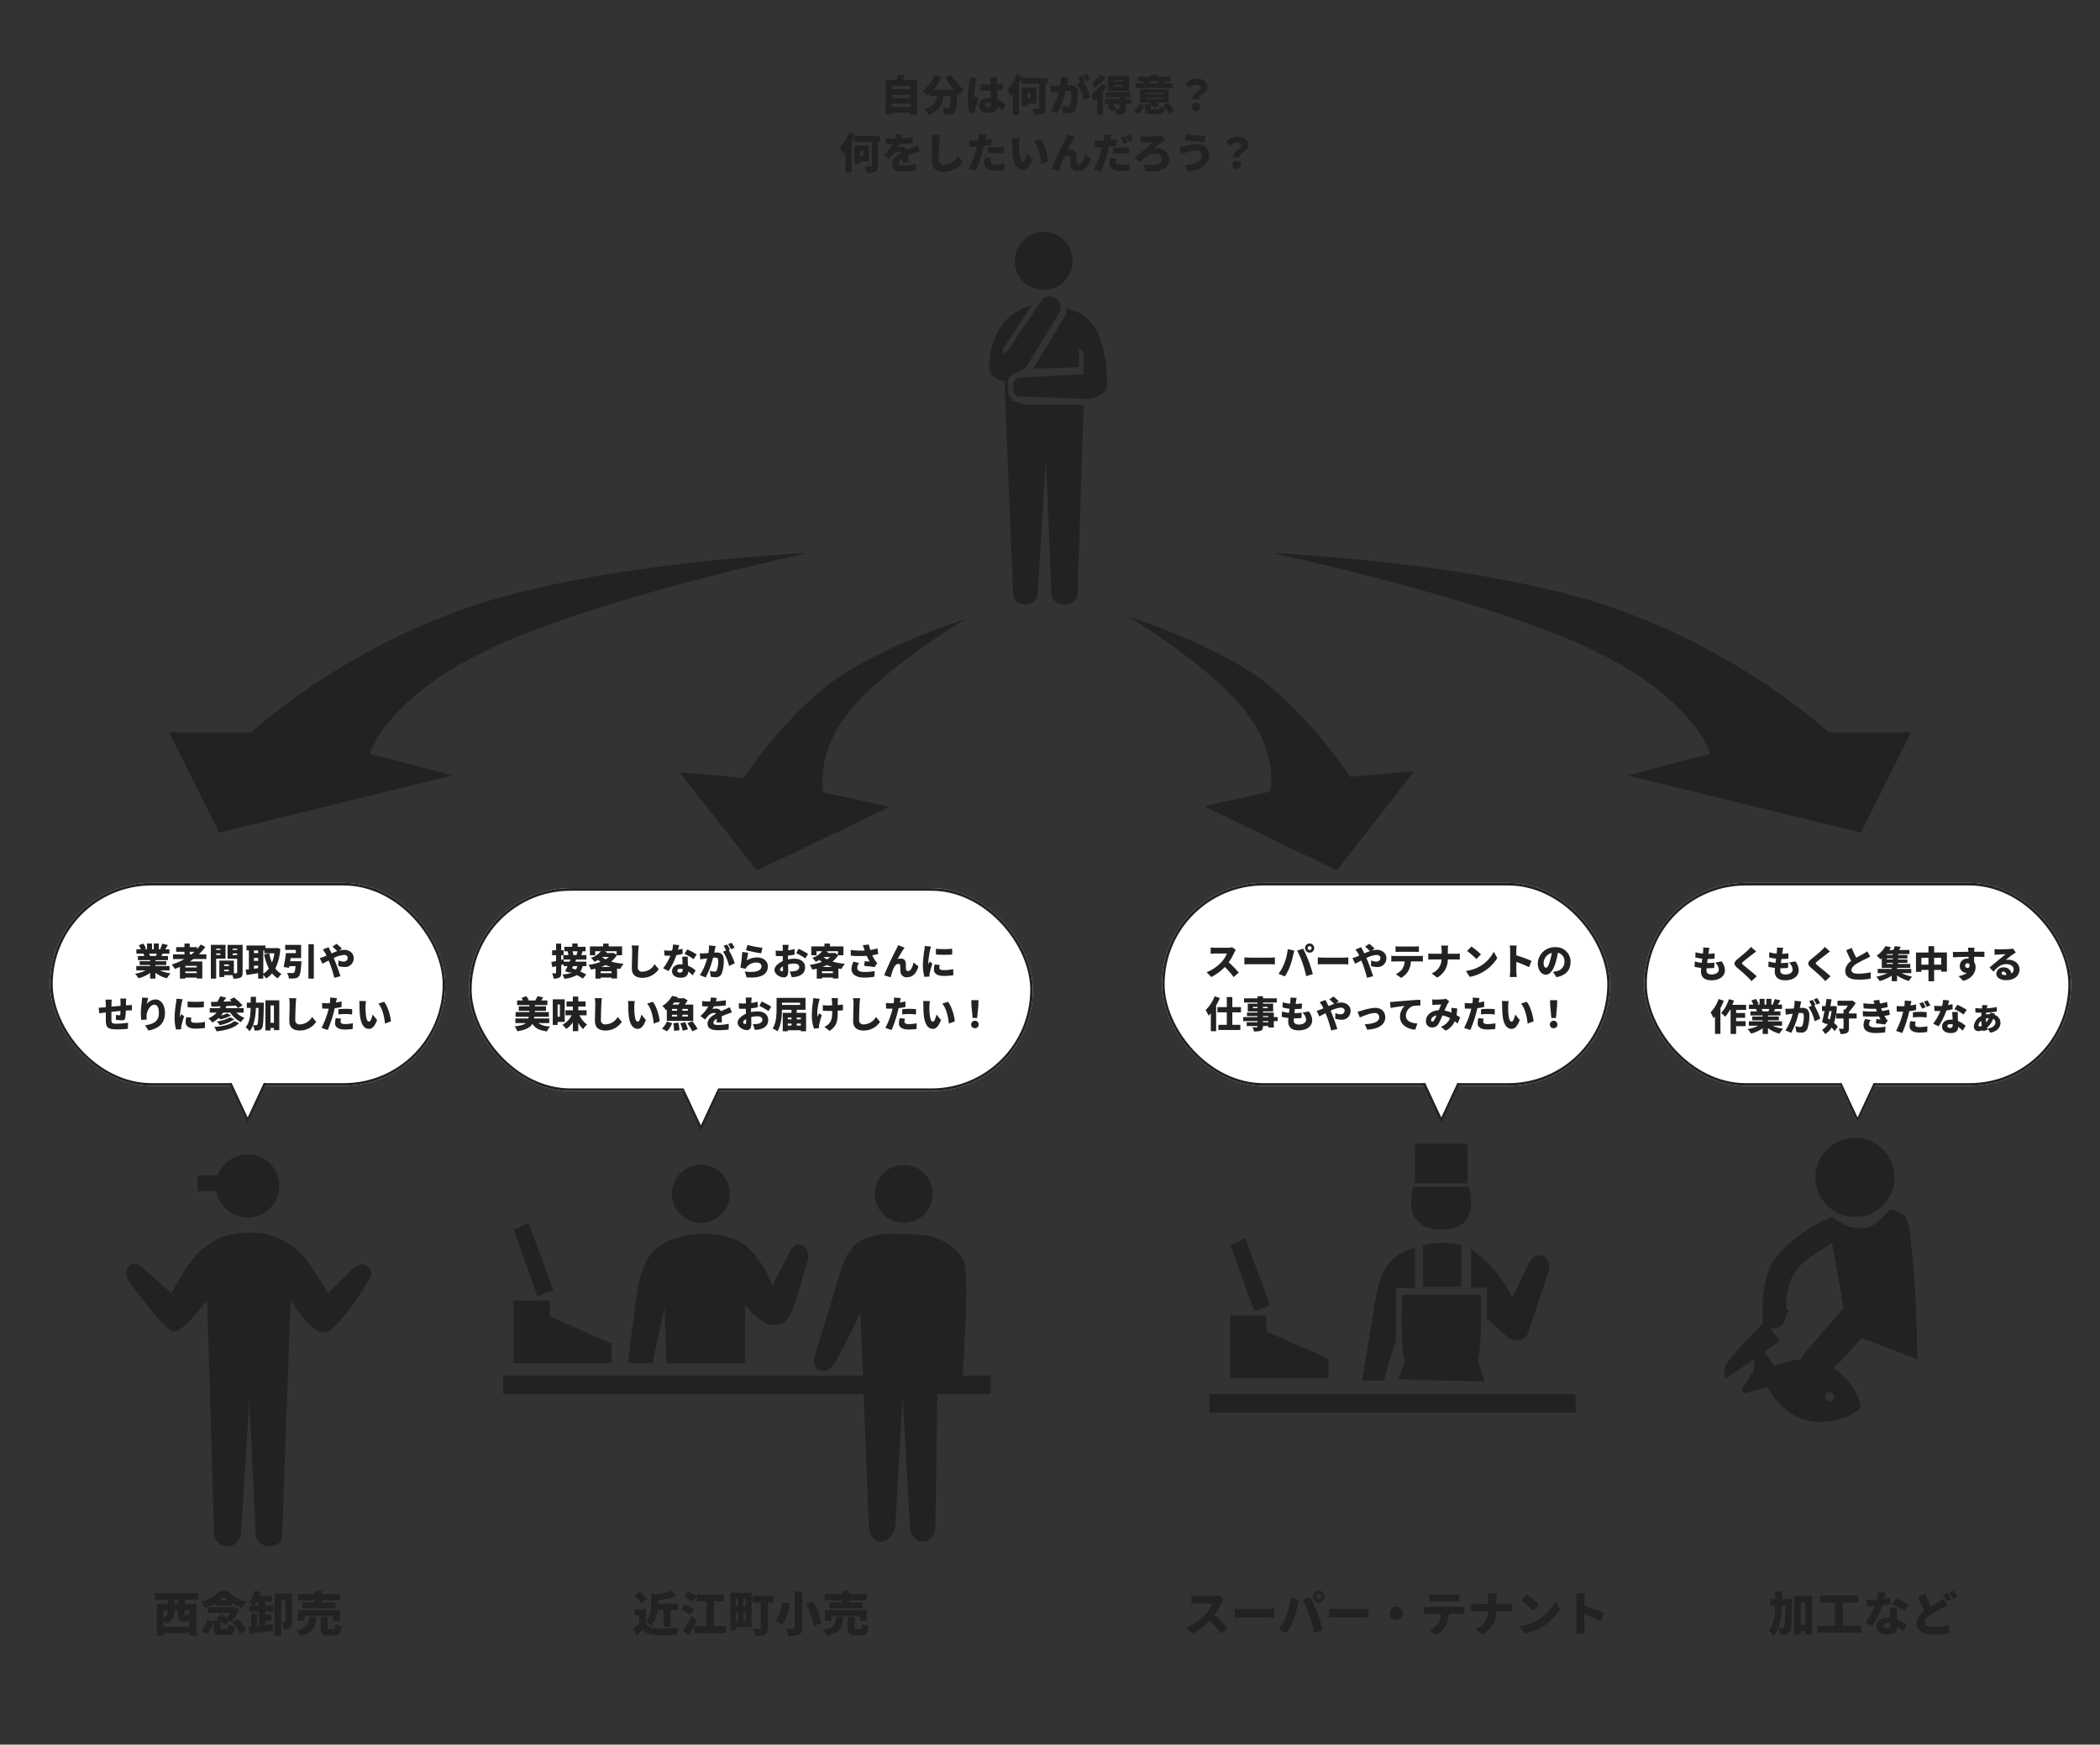 <svg xmlns="http://www.w3.org/2000/svg" xmlns:xlink="http://www.w3.org/1999/xlink" width="797" height="662" viewBox="0 0 797 662">
  <rect x="0" y="0" width="797" height="662" fill="#333333" stroke="none"/>
  <defs>
    <clipPath id="clip-path">
      <rect id="長方形_26102" data-name="長方形 26102" width="797" height="662" transform="translate(-6449 12623)" fill="#fff"/>
    </clipPath>
  </defs>
  <g id="マスクグループ_841" data-name="マスクグループ 841" transform="translate(6449 -12623)" clip-path="url(#clip-path)">
    <g id="グループ_20584" data-name="グループ 20584">
      <g id="長方形_26094" data-name="長方形 26094" transform="translate(-5825 12958)" fill="#fff" stroke="#222" stroke-width="1">
        <rect width="162" height="77" rx="38.5" stroke="none"/>
        <rect x="0.5" y="0.5" width="161" height="76" rx="38" fill="none"/>
      </g>
      <g id="長方形_26095" data-name="長方形 26095" transform="translate(-6008 12958)" fill="#fff" stroke="#222" stroke-width="1">
        <rect width="170" height="77" rx="38.5" stroke="none"/>
        <rect x="0.5" y="0.5" width="169" height="76" rx="38" fill="none"/>
      </g>
      <g id="長方形_26096" data-name="長方形 26096" transform="translate(-6271 12960)" fill="#fff" stroke="#222" stroke-width="1">
        <rect width="214" height="77" rx="38.5" stroke="none"/>
        <rect x="0.5" y="0.5" width="213" height="76" rx="38" fill="none"/>
      </g>
      <g id="長方形_26097" data-name="長方形 26097" transform="translate(-6430 12958)" fill="#fff" stroke="#222" stroke-width="1">
        <rect width="150" height="77" rx="38.5" stroke="none"/>
        <rect x="0.5" y="0.5" width="149" height="76" rx="38" fill="none"/>
      </g>
      <g id="グループ_20576" data-name="グループ 20576" transform="translate(-6734 8150)">
        <g id="多角形_91" data-name="多角形 91" transform="translate(997 4899) rotate(180)" fill="#fff">
          <path d="M 13.215 14.5 L 0.785 14.5 L 7 1.182 L 13.215 14.5 Z" stroke="none"/>
          <path d="M 7 2.365 L 1.57 14 L 12.43 14 L 7 2.365 M 7 0 L 14 15 L 0 15 L 7 0 Z" stroke="none" fill="#707070"/>
        </g>
        <path id="多角形_92" data-name="多角形 92" d="M7,0l7,15H0Z" transform="translate(997 4897) rotate(180)" fill="#fff"/>
      </g>
      <g id="グループ_20577" data-name="グループ 20577" transform="translate(-6892 8150)">
        <g id="多角形_93" data-name="多角形 93" transform="translate(997 4899) rotate(180)" fill="#fff">
          <path d="M 13.215 14.5 L 0.785 14.5 L 7 1.182 L 13.215 14.5 Z" stroke="none"/>
          <path d="M 7 2.365 L 1.57 14 L 12.43 14 L 7 2.365 M 7 0 L 14 15 L 0 15 L 7 0 Z" stroke="none" fill="#222"/>
        </g>
        <path id="多角形_94" data-name="多角形 94" d="M7,0l7,15H0Z" transform="translate(997 4897) rotate(180)" fill="#fff"/>
      </g>
      <g id="グループ_20578" data-name="グループ 20578" transform="translate(-7173 8153)">
        <g id="多角形_95" data-name="多角形 95" transform="translate(997 4899) rotate(180)" fill="#fff">
          <path d="M 13.215 14.5 L 0.785 14.5 L 7 1.182 L 13.215 14.5 Z" stroke="none"/>
          <path d="M 7 2.365 L 1.57 14 L 12.43 14 L 7 2.365 M 7 0 L 14 15 L 0 15 L 7 0 Z" stroke="none" fill="#222"/>
        </g>
        <path id="多角形_96" data-name="多角形 96" d="M7,0l7,15H0Z" transform="translate(997 4897) rotate(180)" fill="#fff"/>
      </g>
      <g id="多角形_97" data-name="多角形 97" transform="translate(-5737 13049) rotate(180)" fill="#fff">
        <path d="M 13.215 14.5 L 0.785 14.5 L 7 1.182 L 13.215 14.5 Z" stroke="none"/>
        <path d="M 7 2.365 L 1.57 14 L 12.43 14 L 7 2.365 M 7 0 L 14 15 L 0 15 L 7 0 Z" stroke="none" fill="#222"/>
      </g>
      <path id="多角形_98" data-name="多角形 98" d="M7,0l7,15H0Z" transform="translate(-5737 13047) rotate(180)" fill="#fff"/>
      <g id="グループ_20579" data-name="グループ 20579" transform="translate(-7345 8150)">
        <g id="多角形_99" data-name="多角形 99" transform="translate(997 4899) rotate(180)" fill="#fff">
          <path d="M 13.215 14.5 L 0.785 14.5 L 7 1.182 L 13.215 14.5 Z" stroke="none"/>
          <path d="M 7 2.365 L 1.57 14 L 12.43 14 L 7 2.365 M 7 0 L 14 15 L 0 15 L 7 0 Z" stroke="none" fill="#222"/>
        </g>
        <path id="多角形_100" data-name="多角形 100" d="M7,0l7,15H0Z" transform="translate(997 4897) rotate(180)" fill="#fff"/>
      </g>
      <path id="パス_72179" data-name="パス 72179" d="M-1560,4806.784s-78.334,3.4-128.5,20.426-83.063,47.659-83.063,47.659h-31.319l19.064,38.127,88.51-21.787-31.319-8.17s6-21.787,47.659-40.851S-1560,4806.784-1560,4806.784Z" transform="translate(-4582 8026)" fill="#222"/>
      <path id="パス_72180" data-name="パス 72180" d="M-1802.884,4806.784s78.334,3.4,128.5,20.426,83.063,47.659,83.063,47.659H-1560L-1579.064,4913l-88.51-21.787,31.319-8.17s-6-21.787-47.659-40.851S-1802.884,4806.784-1802.884,4806.784Z" transform="translate(-4163.673 8026)" fill="#222"/>
      <path id="パス_72181" data-name="パス 72181" d="M-1716.089,4806.783s-35.852,11.217-53.948,26.336S-1800.324,4867-1800.324,4867l-24.322-2.118,29.37,37.266,50.479-24.138-25.24-5.505s-3.553-15.674,11.473-32.607S-1716.089,4806.783-1716.089,4806.783Z" transform="translate(-4366.49 8051.167)" fill="#222"/>
      <path id="パス_72182" data-name="パス 72182" d="M-1824.646,4806.784s35.859,11.341,53.959,26.625,30.294,34.25,30.294,34.25l24.327-2.14-29.376,37.674-50.49-24.4,25.245-5.565s3.554-15.847-11.475-32.966S-1824.646,4806.784-1824.646,4806.784Z" transform="translate(-4196.201 8050.119)" fill="#222"/>
      <g id="グループ_20580" data-name="グループ 20580" transform="translate(-6460.874 9466)">
        <circle id="楕円形_975" data-name="楕円形 975" cx="11" cy="11" r="11" transform="translate(397 3245)" fill="#222"/>
        <path id="パス_72183" data-name="パス 72183" d="M-6420.929,7372.289l13.681-20.248a3.321,3.321,0,0,1,4.543-.4,3.539,3.539,0,0,1,1.477,4.228s-12.094,20.286-13.407,21.615-2.86,1.141-4.433,2.235a4.468,4.468,0,0,0-1.86,2.143s-1.671.728-4.4-1.041-1.842-4.2-1.695-6.19a27.445,27.445,0,0,1,4.569-13.043c3.575-4.964,9.732-6.813,9.732-6.813l-9.732,14.7a1.817,1.817,0,0,0-.37,2.358A1.269,1.269,0,0,0-6420.929,7372.289Z" transform="translate(6815 -4081)" fill="#222" stroke="#222" stroke-width="1"/>
        <path id="パス_72184" data-name="パス 72184" d="M-6398.552,7354.911s.409,1.82,0,2.428-12.467,20.562-12.467,20.562,17.324-.324,17.324-.81v-6.962l1.781,1.619v8.257l-24.609,1.3s-2.429.485-2.1,4.209,3.238,2.914,3.238,2.914l24.771.972s3.764-.324,5.667-1.943,1.781-2.267,1.943-4.534a51.1,51.1,0,0,0-1.943-14.409c-1.66-5.788-2.752-6.152-4.7-8.743a10.118,10.118,0,0,0-4.857-3.4Z" transform="translate(6815 -4081)" fill="#222"/>
        <path id="パス_72185" data-name="パス 72185" d="M-6420.491,7382.014v5.182l1.894,2.947,4.63,1.473h22.1l-2.315,71.982a4.647,4.647,0,0,1-5.051,3.789c-4.42-.21-4.841-3.789-4.841-3.789l-2.1-51.776-3.157,51.776s-.21,3.789-4.63,3.789-4.63-3.789-4.63-3.789l-3.368-81.584Z" transform="translate(6815 -4081)" fill="#222"/>
      </g>
      <circle id="楕円形_976" data-name="楕円形 976" cx="12" cy="12" r="12" transform="translate(-6367 13061)" fill="#222"/>
      <rect id="長方形_26098" data-name="長方形 26098" width="11" height="6" transform="translate(-6374 13069)" fill="#222"/>
      <path id="パス_72186" data-name="パス 72186" d="M-6464.889,8804.7s6.675-13.218,12.094-17.073,8.906-5.973,18.247-5.849a25.949,25.949,0,0,1,18.681,7.847c3.736,3.612,10.38,15.075,10.38,15.075l10.109-9.959s3.1-2.127,5.186,0a3.6,3.6,0,0,1,.488,4.5s-11.863,19.932-17.207,20.394-12.805-12.449-12.805-12.449l-3.2,89.281s.355,3.794-4.269,4.269-5.745-4.269-5.745-4.269l-2.436-51.221-3.168,51.221s-1.271,4.417-5.368,4.269-4.844-4.269-4.844-4.269l-2.625-89.281s-9.127,12.645-12.817,12.075-17.418-19.9-17.418-19.9-1.37-3.5.854-5.257,4.481.633,4.481.633Z" transform="translate(81 4309)" fill="#222"/>
      <circle id="楕円形_977" data-name="楕円形 977" cx="11" cy="11" r="11" transform="translate(-6194 13065)" fill="#222"/>
      <circle id="楕円形_978" data-name="楕円形 978" cx="11" cy="11" r="11" transform="translate(-6117 13065)" fill="#222"/>
      <rect id="長方形_26099" data-name="長方形 26099" width="185" height="7" transform="translate(-6258 13145)" fill="#222"/>
      <rect id="長方形_26100" data-name="長方形 26100" width="139" height="7" transform="translate(-5990 13152)" fill="#222"/>
      <g id="グループ_20581" data-name="グループ 20581" transform="translate(-6734 8390)">
        <path id="パス_72187" data-name="パス 72187" d="M-6335.055,8780.644l5.746-2.462,9.3,25.446-6.02,2.188Z" transform="translate(6815 -4081)" fill="#222"/>
        <path id="パス_72188" data-name="パス 72188" d="M-6335.055,8807.458h13.681v6.02l23.531,10.4v7.388h-37.212Z" transform="translate(6815 -4081)" fill="#222"/>
      </g>
      <path id="パス_72189" data-name="パス 72189" d="M-6291.66,8831.263s3.312-29.071,4.624-32.614,1.867-7.914,7.825-12.094,15.157-4.4,15.157-4.4,10.275-.578,16.856,4.4,10.315,15.295,10.315,15.295l6.758-13.16s1.689-3.3,4.625-2.135,2.134,5.336,2.134,5.336-5.832,20.538-6.758,21.342-2.047,3.793-6.758,3.557-10.315-7.47-10.315-7.47v21.943h-29.879l-.677-21.212-4.659,21.212Z" transform="translate(81 4309)" fill="#222"/>
      <path id="パス_72190" data-name="パス 72190" d="M-6203.447,8812.167s-8.922,18.382-10.315,19.919-2.8,2.829-5.335,1.778-1.887-4.774-1.887-4.774l5.8-18.7s5.23-18.452,6.758-20.275,2.077-4.4,7.519-6.356,7.556-1.712,14.248-1.458,8.544-.041,14.248,2.429a18.326,18.326,0,0,1,8.094,7.286c2.592,5.019-.469,44.949-.469,44.949h-9.388l-.827,57.371s-.8,4.389-4.611,4.624-4.98-4.624-4.98-4.624l-2.845-50.865-2.783,49.9s-1.295,5.5-5.4,5.593-4.64-5.593-4.64-5.593Z" transform="translate(81 4309)" fill="#222"/>
      <g id="グループ_20582" data-name="グループ 20582" transform="translate(-6462 8395.737)">
        <path id="パス_72191" data-name="パス 72191" d="M-6335.055,8780.644l5.746-2.462,9.3,25.446-6.02,2.188Z" transform="translate(6815 -4081)" fill="#222"/>
        <path id="パス_72192" data-name="パス 72192" d="M-6335.055,8807.458h13.681v6.02l23.531,10.4v7.388h-37.212Z" transform="translate(6815 -4081)" fill="#222"/>
      </g>
      <path id="パス_72193" data-name="パス 72193" d="M-5993.685,8764.372h21.258s1.684,5.683,0,10.313-5.63,5.894-10.944,5.894-8.629-2.315-10.313-5.894S-5993.685,8764.372-5993.685,8764.372Z" transform="translate(81 4309)" fill="#222"/>
      <rect id="長方形_26101" data-name="長方形 26101" width="20" height="15" transform="translate(-5912 13057)" fill="#222"/>
      <path id="パス_72194" data-name="パス 72194" d="M-5993,8787.314s-6.565,1.421-10.367,6.735-4.841,14.522-4.841,14.522l-4.841,29.256s8.84.211,8.419,0,4.42-14.943,4.42-14.943v-20.206H-5993Z" transform="translate(81 4309)" fill="#222"/>
      <path id="パス_72195" data-name="パス 72195" d="M-5989.9,8786.476v15.782h14.523v-15.782a32.4,32.4,0,0,0-7.31-.85A40.3,40.3,0,0,0-5989.9,8786.476Z" transform="translate(81 4309)" fill="#222"/>
      <path id="パス_72196" data-name="パス 72196" d="M-5971.679,8788v14.571h6.03V8814.4l8.22,7.348a5.372,5.372,0,0,0,4.857.5,4.362,4.362,0,0,0,2.74-3.114l7.348-22.044s1.744-4.608-1.744-6.352-5.6,2.74-5.6,2.74l-6.1,12.828a62.612,62.612,0,0,0-6.974-10.462A50.3,50.3,0,0,0-5971.679,8788Z" transform="translate(81 4309)" fill="#222"/>
      <path id="パス_72197" data-name="パス 72197" d="M-5997.9,8805.324h29.887s.263,7.859,0,14.2a103.115,103.115,0,0,1-1.052,11.155l2.526,7.577-32.834-.843,2.525-6.734s-.789-2.081-1.052-8.419S-5997.9,8805.324-5997.9,8805.324Z" transform="translate(81 4309)" fill="#222"/>
      <g id="グループ_20583" data-name="グループ 20583" transform="translate(-6974.995 11058.758)">
        <path id="パス_72198" data-name="パス 72198" d="M15,0A15,15,0,1,1,0,15,15,15,0,0,1,15,0Z" transform="translate(1215 1996)" fill="#222"/>
        <path id="パス_72199" data-name="パス 72199" d="M-5589.326,6141.61s-12.646,14.562-14.37,16.669-2.452,3.213-1.728,5.944,1.955,4.211,4.889,4.211,2.37.335,6.849-3.545,11.066-11.975,11.066-11.975l21.3,8.107s-.267-20.274-1.423-33.791-1.659-18.238-3.2-20.275-5.691-2.846-5.691-2.846-4.282,4.737-6.581,6.078-5.939,1.149-8.358.681-7.114-3.913-7.114-3.913a46.377,46.377,0,0,0-9.6,5.052c-4.713,3.29-7.4,5.461-9.248,7.473a22.992,22.992,0,0,0-6.2,11.017c-1.671,6.293-1.735,16.143-.916,17.364a4.5,4.5,0,0,0,4.269,1.423c1.341-.3,1.916-.3,2.846-1.423a7.45,7.45,0,0,0,1.423-4.624c.054-1.917-.422-5.331,1-9.866a20.934,20.934,0,0,1,1.245-3.544,22.566,22.566,0,0,1,3.445-4.73c1.816-2.048,11.738-8.181,11.738-8.181Z" transform="translate(6815 -4081)" fill="#222"/>
        <path id="パス_72200" data-name="パス 72200" d="M-5612.226,6140.848l2.3,1.916-7.089,6.706,3.544,4.6-20.692,14.466s-.862-2.683-.383-3.832.048-1.365,3.832-5.844,11.3-12.071,11.3-12.071Z" transform="translate(6815 -4081)" fill="#222"/>
        <path id="Icon_awesome-fish" data-name="Icon awesome-fish" d="M25.422,6.75c-6.992,0-13.1,3.887-16.5,7.212L2.137,9.275c-.943-.651-2.35.043-2.109,1.04L1.907,18.1.027,25.893c-.241,1,1.167,1.691,2.109,1.04l6.787-4.687c3.4,3.325,9.506,7.211,16.5,7.211,10.683,0,19.344-9.083,19.344-11.354S36.1,6.75,25.422,6.75Zm6.795,13.057a1.71,1.71,0,1,1,1.865-1.7A1.79,1.79,0,0,1,32.216,19.807Z" transform="translate(1195.64 2066.573) rotate(19)" fill="#222"/>
      </g>
      <path id="パス_72212" data-name="パス 72212" d="M-33.488-8.148a8.761,8.761,0,0,1-.35.91h-2.38l.168-.028a5.932,5.932,0,0,0-.364-.882Zm4.83,6.356V-3.444h-5.348v-.392h4.116V-5.278h-4.116V-5.67h4.746V-7.238h-2.52c.168-.28.35-.588.546-.91H-28.7V-9.8h-1.61c.308-.448.658-1.008,1.022-1.61l-2.142-.49a11.365,11.365,0,0,1-.784,1.974l.42.126h-.924v-2.184h-1.918V-9.8h-.672v-2.184H-37.2V-9.8h-1.008l.63-.224a10.588,10.588,0,0,0-.994-1.932l-1.75.588A14.622,14.622,0,0,1-39.564-9.8h-1.68v1.652h2.688a8.727,8.727,0,0,1,.336.91h-2.45V-5.67h4.648v.392h-3.962v1.442h3.962v.392h-5.25v1.652h3.584a14.6,14.6,0,0,1-4.046,1.3,9.264,9.264,0,0,1,1.3,1.694,13.369,13.369,0,0,0,4.41-2.03V1.33h2.016V-.9a11.1,11.1,0,0,0,4.382,2.1A8.922,8.922,0,0,1-28.252-.644a13.617,13.617,0,0,1-3.99-1.148Zm7.672-7.056h1.792c-.364.336-.742.672-1.148.98h-.644Zm2.646,5.964h-4.34v-.63h4.34ZM-22.68-.742v-.63h4.34v.63Zm8.008-5.348V-7.868h-2.842a18.8,18.8,0,0,0,2.436-2.842l-1.75-.9A14.518,14.518,0,0,1-18.186-9.87V-10.6h-2.8V-11.97H-23V-10.6h-3.136v1.75H-23v.98h-4.34V-6.09H-23a23.7,23.7,0,0,1-4.844,2.072,12.012,12.012,0,0,1,1.2,1.68c.644-.238,1.3-.49,1.932-.77V1.344h2.03V.952h4.34v.336h2.128V-5.166h-4.7c.448-.294.9-.6,1.316-.924Zm6.748,4.648V-2.03h1.778v.588Zm1.778-2.59v.588H-7.924v-.588Zm-4.816-3.626V-8.2H-9.31v.546Zm6.258.042V-8.2h1.722v.588ZM-9.31-10.024v.476h-1.652v-.476Zm6.328,0v.476H-4.7v-.476ZM-7.406-6.23v-5.236h-5.572V1.33h2.016V-6.23Zm6.482-5.236H-6.636v5.278h3.654v5.166c0,.238-.084.322-.336.322h-.924V-5.5H-9.758V.742h1.834V.028H-4.76a7.3,7.3,0,0,1,.322,1.3,5.908,5.908,0,0,0,2.7-.378c.616-.336.812-.91.812-1.946ZM6.93-9.352h.406V-8.26h3.822a17.219,17.219,0,0,1-.938,3.542A17.094,17.094,0,0,1,9.184-8.232l-1.946.378A20.5,20.5,0,0,0,9.044-2.506,7.293,7.293,0,0,1,6.93-.518ZM3.388-2.422V-3.6H4.97v.966Zm0-4.088H4.97V-5.4H3.388ZM4.97-9.352v1.036H3.388V-9.352Zm7.07-.952-.35.056H7.756v-.98H.56v1.876h.9v7.168c-.448.056-.868.1-1.246.14L.588-.014C1.848-.224,3.43-.462,4.97-.728V1.344H6.93V-.1A8.493,8.493,0,0,1,7.98,1.3a9.539,9.539,0,0,0,2.268-1.96,9.089,9.089,0,0,0,2.2,1.932,7.706,7.706,0,0,1,1.4-1.68,7.488,7.488,0,0,1-2.352-2.1A19.383,19.383,0,0,0,13.37-9.982Zm5.1,5.054c.056-.392.112-.784.182-1.19H21.28v-5.012H15.232v1.89h4.046V-8.33H15.5a49.906,49.906,0,0,1-.854,5.264l2.044.322.126-.63H19.18c-.14,1.47-.322,2.226-.574,2.436a.992.992,0,0,1-.644.168c-.392,0-1.274-.014-2.072-.084a4.759,4.759,0,0,1,.756,2.142,17.122,17.122,0,0,0,2.2-.056,2.11,2.11,0,0,0,1.54-.714c.518-.574.77-1.96.98-4.942.042-.266.056-.826.056-.826Zm6.916-6.468V1.33H26.11V-11.718Zm4.312,5.25.98,2.142c.574-.266,1.414-.714,2.366-1.2.1.224.2.462.294.7a42.7,42.7,0,0,1,1.862,5.852L36.2.434c-.462-1.6-1.652-4.8-2.254-6.2-.1-.224-.2-.462-.308-.714a10.892,10.892,0,0,1,3.864-1.176c.868,0,1.47.476,1.47,1.12A1.461,1.461,0,0,1,37.352-5.11a5.414,5.414,0,0,1-1.9-.476l-.056,2.128a7.169,7.169,0,0,0,2.2.392,3.307,3.307,0,0,0,3.64-3.4c0-1.68-1.386-3.122-3.668-3.122a7.147,7.147,0,0,0-1.89.294l1.078-.77a24.455,24.455,0,0,0-2.016-1.806l-1.568,1.078a22.282,22.282,0,0,1,1.82,1.708c-.686.238-1.4.532-2.128.854-.2-.406-.378-.8-.574-1.162-.154-.266-.462-.91-.588-1.19l-2.2.854a14.232,14.232,0,0,1,.91,1.344c.182.322.35.658.518.994-.35.154-.686.294-1.036.434A11.676,11.676,0,0,1,28.364-6.468ZM-45.08,8.912h-2.282a13.5,13.5,0,0,1,.112,1.414V11.67c-1.148.1-2.366.21-3.444.308.014-.42.014-.784.014-1.022a11.443,11.443,0,0,1,.1-1.638h-2.394a13.037,13.037,0,0,1,.126,1.764v1.106c-.322.028-.588.056-.77.07-.826.084-1.54.112-1.918.112l.224,2.142c.364-.056,1.386-.21,1.834-.266.168-.014.378-.042.63-.07,0,1.26,0,2.534.014,3.136.056,2.534.574,3.3,4.41,3.3a39.451,39.451,0,0,0,3.948-.224l.084-2.324a26.461,26.461,0,0,1-4.2.378c-1.918,0-2.086-.182-2.114-1.484-.014-.616-.014-1.82,0-3.01,1.078-.112,2.31-.238,3.43-.336-.014.546-.042,1.022-.084,1.358-.028.252-.14.294-.378.294a8.187,8.187,0,0,1-1.232-.168l-.042,1.862a21.917,21.917,0,0,0,2.254.224c.756,0,1.134-.182,1.3-.994a22.15,22.15,0,0,0,.21-2.73q.441-.021.8-.042c.378-.014,1.232-.042,1.5-.028V11.334c-.462.042-1.092.084-1.484.112-.238.014-.5.042-.77.056,0-.378.014-.784.028-1.274C-45.164,9.822-45.122,9.122-45.08,8.912Zm8.316-.266-2.31-.1a15.567,15.567,0,0,1-.112,1.61,33.883,33.883,0,0,0-.364,4.466,16.538,16.538,0,0,0,.182,2.394l2.086-.14a11.753,11.753,0,0,1-.084-1.344c0-1.848,1.358-4.3,2.954-4.3.994,0,1.708.98,1.708,3.108,0,3.318-2.086,4.228-5.236,4.718l1.288,1.974c3.85-.714,6.258-2.688,6.258-6.692,0-3.164-1.61-5.1-3.612-5.1A4.3,4.3,0,0,0-37.282,11,20.567,20.567,0,0,1-36.764,8.646ZM-21.8,10.018l.014,2.17a39.341,39.341,0,0,0,6.16,0V10A32.4,32.4,0,0,1-21.8,10.018Zm1.442,6.132-1.932-.168A8.309,8.309,0,0,0-22.54,17.9c0,1.5,1.218,2.408,3.668,2.408a20.255,20.255,0,0,0,3.682-.266l-.042-2.3a16.1,16.1,0,0,1-3.528.378c-1.148,0-1.736-.238-1.736-.854A4.888,4.888,0,0,1-20.356,16.15Zm-3.3-6.986-2.366-.2a15.712,15.712,0,0,1-.168,1.582,40.409,40.409,0,0,0-.546,5.516,17.86,17.86,0,0,0,.56,4.606l1.96-.126c-.014-.224-.014-.476-.014-.63a4.85,4.85,0,0,1,.084-.672,37.123,37.123,0,0,1,1.008-3.6l-1.022-.812c-.182.406-.35.686-.546,1.078a2.588,2.588,0,0,1-.014-.322,36.8,36.8,0,0,1,.672-5C-24,10.34-23.786,9.486-23.66,9.164Zm19.572,8.288c-1.47,1.4-4.466,2-7.644,2.226a6.3,6.3,0,0,1,.924,1.666c3.57-.42,6.622-1.19,8.512-3.094Zm-1.6-1.428a13.22,13.22,0,0,1-5.026,1.54,6.206,6.206,0,0,1,1.064,1.428,13.751,13.751,0,0,0,5.558-2.2Zm5.152-1.792V12.538H-7.406a7.591,7.591,0,0,0,.308-.784c1.19-.042,2.422-.1,3.626-.168a11.584,11.584,0,0,1,.77.938L-.938,11.5A22.342,22.342,0,0,0-4.214,8.464l-1.624.9c.224.2.462.392.7.616l-3.108.084c.364-.462.742-.966,1.106-1.484L-9.422,8.03a12.584,12.584,0,0,1-1.092,2.1l-2.436.056.21,1.778c.994-.028,2.17-.07,3.43-.126-.1.238-.21.476-.322.7H-13.4v1.694h2.618A8.445,8.445,0,0,1-13.9,16.416a11.106,11.106,0,0,1,1.484,1.568A10.641,10.641,0,0,0-9.94,16.22a5.431,5.431,0,0,1,.49.588A12.8,12.8,0,0,0-5.32,15.3l-1.554-.756a10.216,10.216,0,0,1-2.24.8A13.239,13.239,0,0,0-8.3,14.232h2.7a10.578,10.578,0,0,0,4.06,3.612,8.4,8.4,0,0,1,1.316-1.6A9.187,9.187,0,0,1-3.3,14.232Zm5.67-1.778c-.1,4.312-.2,5.95-.462,6.314a.509.509,0,0,1-.476.28c-.252,0-.672-.014-1.162-.056A20.213,20.213,0,0,0,4.1,12.454Zm-.994-1.988c.014-.714.014-1.456.014-2.226h-2v2.226H.672v1.988H2.128c-.084,3.15-.434,5.6-1.918,7.35A5.7,5.7,0,0,1,1.694,21.33a8.334,8.334,0,0,0,1.33-2.268,5.3,5.3,0,0,1,.546,1.974,7,7,0,0,0,1.708-.1,1.725,1.725,0,0,0,1.176-.826c.448-.672.546-2.9.672-8.75.014-.252.014-.9.014-.9Zm5.53,7.63v-6.58h1.288V18.1ZM7.728,9.556V21.008H9.674v-.952h1.288v.84h2.044V9.556Zm11.718-.77-2.73-.028a10.334,10.334,0,0,1,.21,2.156c0,1.05-.126,4.8-.126,6.566,0,2.45,1.526,3.556,3.976,3.556a7.412,7.412,0,0,0,6.216-3.276l-1.54-1.89a5.493,5.493,0,0,1-4.662,2.842,1.548,1.548,0,0,1-1.722-1.764c0-1.54.1-4.564.168-6.034C19.264,10.3,19.348,9.444,19.446,8.786Zm17,7.756-2.016-.2a10.059,10.059,0,0,0-.266,2c0,1.428,1.3,2.31,3.752,2.31a23.112,23.112,0,0,0,2.926-.2l.084-2.156a17.9,17.9,0,0,1-3,.294c-1.232,0-1.666-.364-1.666-.952A5.036,5.036,0,0,1,36.442,16.542ZM34.874,8.73l-2.59-.2a7.685,7.685,0,0,1-.042,1.568c-.014.168-.042.35-.07.56-.392.014-.756.028-1.134.028a14.638,14.638,0,0,1-1.806-.112l.056,2.114c.476.028,1.022.056,1.736.056.224,0,.462,0,.714-.014-.07.336-.168.672-.252.994a32.093,32.093,0,0,1-2.464,6.314l2.352.8a45.863,45.863,0,0,0,2.24-6.524c.14-.56.28-1.162.42-1.764a20.144,20.144,0,0,0,2.6-.448V9.99q-1.071.252-2.142.42a1.909,1.909,0,0,0,.056-.238C34.622,9.85,34.762,9.164,34.874,8.73Zm.546,4.228v1.974a21.77,21.77,0,0,1,2.772-.154,20.626,20.626,0,0,1,2.436.182l.042-2.03c-.854-.084-1.694-.126-2.478-.126C37.282,12.8,36.232,12.874,35.42,12.958Zm10.5-3.094-2.6-.028a8.359,8.359,0,0,1,.126,1.512c0,.882.014,2.492.154,3.822.392,3.822,1.764,5.236,3.43,5.236,1.218,0,2.114-.868,3.094-3.346l-1.708-2.1c-.21.952-.7,2.7-1.344,2.7-.812,0-1.092-1.288-1.26-3.122-.084-.938-.084-1.848-.084-2.772A13.106,13.106,0,0,1,45.92,9.864Zm6.846.266-2.17.7c1.638,1.792,2.324,5.474,2.52,7.588l2.254-.868C55.244,15.534,54.138,11.74,52.766,10.13Z" transform="translate(-6356 12993)" fill="#222"/>
      <path id="パス_72213" data-name="パス 72213" d="M-72.016-5.1l-.1-.784H-69.5c-.1.252-.21.518-.322.784ZM-66.864-3.4a4.243,4.243,0,0,1-.616,1.316c-.5-.182-.994-.35-1.442-.49.14-.266.28-.546.42-.826ZM-73.01-7.546h.812v1.582l-.812.2Zm6.188-1.484c-.1.462-.252,1.008-.392,1.442H-68.4a6.308,6.308,0,0,0-.322-1.442Zm3.388,3.15V-7.588h-1.96c.168-.406.336-.9.532-1.442h1.106v-1.694h-3v-1.26H-68.81v1.26h-3.024V-9.03h1.246a8.574,8.574,0,0,1,.322,1.442H-72.1v-1.82h-.91v-2.548h-1.946v2.548h-1.5v1.862h1.5v2.212c-.672.154-1.288.28-1.806.364L-76.356-3l1.4-.364V-.91c0,.2-.07.266-.252.266s-.742,0-1.246-.028a7.722,7.722,0,0,1,.56,1.988A4.138,4.138,0,0,0-73.668.91c.518-.322.658-.854.658-1.806V-3.864l.938-.252V-3.4h1.484c-.336.714-.672,1.386-.966,1.918l1.736.56.1-.182c.21.07.406.154.616.238a11.812,11.812,0,0,1-3.458.616,5.333,5.333,0,0,1,.728,1.638A11.7,11.7,0,0,0-67.088.014,15.543,15.543,0,0,1-64.82,1.33l1.3-1.512a14.93,14.93,0,0,0-2.2-1.162,6.946,6.946,0,0,0,.84-2.058h1.442V-5.1H-67.69l.378-.784Zm5.558,2.786a16.416,16.416,0,0,0,1.75-.742,14.349,14.349,0,0,0,1.89.742ZM-58.03-.728v-.714h4.13v.714Zm.616-6.146h2.492a7.664,7.664,0,0,1-1.218.91,8.383,8.383,0,0,1-1.33-.868Zm5.432-2.184v1.33l-1.232-.728-.336.084h-2.436c.112-.14.224-.294.336-.448l-1.176-.238ZM-49.9-7.532v-3.36h-5.1v-1.064h-2.1v1.064h-5v3.36H-60.1V-9.058h2.156a7.81,7.81,0,0,1-3.808,2.506,6.038,6.038,0,0,1,1.33,1.526A13.573,13.573,0,0,0-59-5.754c.294.266.588.5.9.742a20.674,20.674,0,0,1-4.578,1.134,7.433,7.433,0,0,1,.952,1.806c.574-.112,1.148-.224,1.708-.364v3.78h1.988V.924h4.13V1.3h2.1V-2.506c.378.07.77.126,1.162.182a9.634,9.634,0,0,1,1.3-1.974,22.9,22.9,0,0,1-4.718-.84,8.507,8.507,0,0,0,2.142-2.394Zm6.342-3.682-2.73-.028a10.334,10.334,0,0,1,.21,2.156c0,1.05-.126,4.8-.126,6.566,0,2.45,1.526,3.556,3.976,3.556A7.412,7.412,0,0,0-36.008-2.24l-1.54-1.89A5.493,5.493,0,0,1-42.21-1.288a1.548,1.548,0,0,1-1.722-1.764c0-1.54.1-4.564.168-6.034C-43.736-9.7-43.652-10.556-43.554-11.214Zm15.316-.154-2.324-.224a11.15,11.15,0,0,1-.35,2.282q-.546.042-1.092.042c-.462,0-1.3-.028-1.946-.1l.154,1.96c.644.042,1.218.056,1.806.056.154,0,.294,0,.448-.014a22.546,22.546,0,0,1-2.772,4.788L-32.27-1.54A25.749,25.749,0,0,0-29.3-7.574a19.1,19.1,0,0,0,2.38-.476L-26.978-10c-.476.14-1.064.28-1.722.406C-28.5-10.29-28.336-10.934-28.238-11.368Zm-.7,9.674c0-.406.434-.686,1.12-.686a5.222,5.222,0,0,1,.952.1v.07c0,.784-.252,1.274-1.092,1.274C-28.546-.938-28.938-1.246-28.938-1.694Zm3.976-5.292H-27.09c.042.784.1,1.946.154,2.94a6.409,6.409,0,0,0-.742-.042c-2.156,0-3.262,1.2-3.262,2.6,0,1.624,1.442,2.492,3.29,2.492,2.072,0,2.8-1.008,2.842-2.352A14.949,14.949,0,0,1-23.114.084l1.12-1.82a9.117,9.117,0,0,0-2.9-1.82c-.028-.588-.056-1.134-.07-1.47C-24.976-5.712-25-6.384-24.962-6.986Zm2.184.952,1.2-1.792a28.331,28.331,0,0,0-3.57-1.918l-1.092,1.68A20.347,20.347,0,0,1-22.778-6.034ZM-14.392-11l-2.52-.266a14.172,14.172,0,0,1-.266,2.926c-.63.042-1.2.084-1.61.1a15.98,15.98,0,0,1-1.638,0l.2,2.282c.462-.084,1.274-.2,1.722-.266.2-.028.5-.07.868-.126A20.336,20.336,0,0,1-20.4.014L-18.186.9a31.322,31.322,0,0,0,2.8-7.49q.42-.042.672-.042c.868,0,1.288.126,1.288,1.148a10.4,10.4,0,0,1-.518,3.64.948.948,0,0,1-.952.532A9.105,9.105,0,0,1-16.6-1.61L-16.24.616a8.509,8.509,0,0,0,1.708.2A2.383,2.383,0,0,0-12.1-.546a13.967,13.967,0,0,0,.784-5.166c0-2.1-1.064-2.856-2.674-2.856-.252,0-.574.014-.952.042.084-.364.168-.756.252-1.134S-14.49-10.584-14.392-11Zm6.062-1.274-1.316.532A15.616,15.616,0,0,1-8.54-9.814l1.316-.56A19.982,19.982,0,0,0-8.33-12.278Zm-1.722.672-1.316.532a13.4,13.4,0,0,1,.952,1.708l-1.19.5a15.37,15.37,0,0,1,2.282,5.39l2.17-.994A24.8,24.8,0,0,0-9.422-9.492l.462-.2C-9.212-10.178-9.7-11.088-10.052-11.606Zm7.714.168-.532,2.03c1.106.28,4.27.952,5.74,1.148l.5-2.086A44.286,44.286,0,0,1-2.338-11.438Zm.322,2.954L-4.3-8.792A50.86,50.86,0,0,1-5-2.842l1.946.476a3.563,3.563,0,0,1,.574-.868A4.7,4.7,0,0,1,1.148-4.76c1.12,0,1.876.588,1.876,1.386,0,1.708-2.254,2.59-6.342,1.988L-2.66.84C3.5,1.372,5.418-.742,5.418-3.332c0-1.722-1.428-3.36-4.06-3.36A7.052,7.052,0,0,0-2.52-5.558,21.62,21.62,0,0,1-2.016-8.484Zm15.33-3H10.99c.042.266.1,1.078.1,1.372v.882c-.238.014-.462.014-.672.014A16.512,16.512,0,0,1,8.4-9.31l.042,2.044a18.1,18.1,0,0,0,2.044.07c.182,0,.378,0,.6-.014v.8c0,.364,0,.728.014,1.092-1.764.77-3.164,2.086-3.164,3.346,0,1.61,1.988,2.842,3.5,2.842,1.008,0,1.708-.49,1.708-2.464,0-.434-.028-1.414-.056-2.464a10.117,10.117,0,0,1,2.394-.308c1.162,0,1.862.5,1.862,1.33,0,.854-.784,1.372-1.862,1.554a10.646,10.646,0,0,1-1.75.1l.77,2.2a15.82,15.82,0,0,0,1.9-.252c2.394-.6,3.15-1.946,3.15-3.584,0-2.072-1.834-3.206-4.046-3.206a11.848,11.848,0,0,0-2.464.294v-.546c0-.308,0-.6.014-.9.854-.1,1.75-.238,2.52-.406l-.042-2.1a17.673,17.673,0,0,1-2.422.476l.042-.714C13.188-10.486,13.258-11.214,13.314-11.48Zm3.78,1.5-.91,1.652a26.067,26.067,0,0,1,3.486,2L20.678-8.05A34.586,34.586,0,0,0,17.094-9.982Zm-7.07,7.91c0-.392.42-.854,1.12-1.246.014.574.028,1.05.028,1.316,0,.49-.2.546-.406.546C10.5-1.456,10.024-1.736,10.024-2.072Zm16.1-1.022a16.416,16.416,0,0,0,1.75-.742,14.349,14.349,0,0,0,1.89.742ZM25.97-.728v-.714H30.1v.714Zm.616-6.146h2.492a7.664,7.664,0,0,1-1.218.91,8.383,8.383,0,0,1-1.33-.868Zm5.432-2.184v1.33l-1.232-.728-.336.084H28.014c.112-.14.224-.294.336-.448l-1.176-.238ZM34.1-7.532v-3.36h-5.1v-1.064h-2.1v1.064h-5v3.36H23.9V-9.058h2.156a7.81,7.81,0,0,1-3.808,2.506,6.038,6.038,0,0,1,1.33,1.526A13.573,13.573,0,0,0,25-5.754c.294.266.588.5.9.742a20.674,20.674,0,0,1-4.578,1.134,7.434,7.434,0,0,1,.952,1.806c.574-.112,1.148-.224,1.708-.364v3.78H25.97V.924H30.1V1.3h2.1V-2.506c.378.07.77.126,1.162.182a9.634,9.634,0,0,1,1.3-1.974,22.9,22.9,0,0,1-4.718-.84,8.507,8.507,0,0,0,2.142-2.394ZM41.958-9.94q.1.273.21.63a30.16,30.16,0,0,1-5.292-.224l.028,2.17a38.267,38.267,0,0,0,6.034.056,24.18,24.18,0,0,0,1.106,2.184c-.392-.028-1.26-.1-1.89-.154l-.168,1.792c1.274.112,3.08.308,3.934.462l1.022-1.512a10.962,10.962,0,0,1-.826-1.05,14.057,14.057,0,0,1-1.078-1.96,18.951,18.951,0,0,0,2.268-.462l-.266-2.128a21.983,21.983,0,0,1-2.744.6,17.733,17.733,0,0,1-.546-2.072l-2.282.266C41.664-10.822,41.846-10.276,41.958-9.94Zm-1.9,5.348-2.128-.49a5.938,5.938,0,0,0-.77,2.758C37.156-.238,39.018.952,42,.952A20.834,20.834,0,0,0,45.836.616l.126-2.142a20.861,20.861,0,0,1-3.822.336c-1.834,0-2.786-.448-2.786-1.54A3.223,3.223,0,0,1,40.054-4.592ZM57.316-10.4l-2.408-.966c-.294.686-.6,1.218-.784,1.61-.742,1.33-3.5,7.028-4.536,9.814L52,.868c.224-.77.644-2.282.98-3.094.476-1.148,1.12-2.03,1.974-2.03a.654.654,0,0,1,.7.672c.042.462.042,1.638.1,2.352A2.238,2.238,0,0,0,58.254.812c2.226,0,3.584-1.61,4.312-4.1l-1.848-1.5c-.42,1.876-1.078,3.248-2.1,3.248a.692.692,0,0,1-.77-.63c-.084-.532-.042-1.68-.07-2.184-.07-1.2-.672-1.9-1.792-1.9a4.763,4.763,0,0,0-1.33.182c.672-1.176,1.484-2.66,2.212-3.682C57.022-9.968,57.162-10.206,57.316-10.4Zm11.886.42.014,2.17a39.341,39.341,0,0,0,6.16,0V-10A32.4,32.4,0,0,1,69.2-9.982ZM70.644-3.85l-1.932-.168A8.309,8.309,0,0,0,68.46-2.1c0,1.5,1.218,2.408,3.668,2.408A20.255,20.255,0,0,0,75.81.042l-.042-2.3a16.1,16.1,0,0,1-3.528.378c-1.148,0-1.736-.238-1.736-.854A4.888,4.888,0,0,1,70.644-3.85Zm-3.3-6.986-2.366-.2a15.712,15.712,0,0,1-.168,1.582,40.409,40.409,0,0,0-.546,5.516A17.86,17.86,0,0,0,64.82.672L66.78.546c-.014-.224-.014-.476-.014-.63a4.85,4.85,0,0,1,.084-.672,37.123,37.123,0,0,1,1.008-3.6l-1.022-.812c-.182.406-.35.686-.546,1.078a2.588,2.588,0,0,1-.014-.322,36.8,36.8,0,0,1,.672-5C67-9.66,67.214-10.514,67.34-10.836ZM-77.532,18.208V16.444H-83.3c.028-.2.056-.406.084-.616H-77.7V14.022h-5.278V13.56h4.2V11.866h-4.2V11.4h4.718V9.626h-2.352c.238-.322.518-.7.8-1.134l-2.2-.518a9.272,9.272,0,0,1-.812,1.568l.308.084H-85.61l.266-.112a5.424,5.424,0,0,0-.938-1.526l-1.82.7a6.991,6.991,0,0,1,.574.938H-89.74V11.4h4.662v.462h-4.046V13.56h4.046v.462h-5.236v1.806h4.942c-.028.21-.056.42-.1.616H-90.4v1.764h3.976c-.742.588-2,.994-4.27,1.274a5.8,5.8,0,0,1,1.022,1.834c3.374-.546,4.942-1.47,5.712-2.814,1.12,1.694,2.73,2.534,5.558,2.856a7.659,7.659,0,0,1,1.218-1.89,7.981,7.981,0,0,1-4.55-1.26Zm4.018-7.042v4.62h-.854v-4.62Zm1.834,6.594V9.206h-4.536v9.7h1.848V17.76Zm8.3-2.492V13.336h-3.15V11.95h2.786V10.018h-2.786V8.17h-2.058v1.848h-2.408V11.95h2.408v1.386h-2.8v1.932h2.338a8.3,8.3,0,0,1-3.472,3.57,9.291,9.291,0,0,1,1.372,1.61,8.825,8.825,0,0,0,2.562-2.534v3.36h2.058v-3.15a10.19,10.19,0,0,0,1.834,2.38,8.341,8.341,0,0,1,1.512-1.694,10.114,10.114,0,0,1-2.912-3.542Zm5.824-6.482-2.73-.028a10.334,10.334,0,0,1,.21,2.156c0,1.05-.126,4.8-.126,6.566,0,2.45,1.526,3.556,3.976,3.556a7.412,7.412,0,0,0,6.216-3.276l-1.54-1.89a5.493,5.493,0,0,1-4.662,2.842,1.548,1.548,0,0,1-1.722-1.764c0-1.54.1-4.564.168-6.034C-57.736,10.3-57.652,9.444-57.554,8.786ZM-45.08,9.864l-2.6-.028a8.359,8.359,0,0,1,.126,1.512c0,.882.014,2.492.154,3.822.392,3.822,1.764,5.236,3.43,5.236,1.218,0,2.114-.868,3.094-3.346l-1.708-2.1c-.21.952-.7,2.7-1.344,2.7-.812,0-1.092-1.288-1.26-3.122-.084-.938-.084-1.848-.084-2.772A13.106,13.106,0,0,1-45.08,9.864Zm6.846.266-2.17.7c1.638,1.792,2.324,5.474,2.52,7.588l2.254-.868C-35.756,15.534-36.862,11.74-38.234,10.13Zm10.29.252c-.2.28-.42.56-.63.812H-30.8c.252-.266.476-.532.7-.812Zm3,3.136h-2.086v-.672h2.086Zm0,2.212h-2.086v-.686h2.086Zm-6.02-.686h1.96v.686h-1.96Zm0-2.2h1.96v.672h-1.96Zm-1.96.266v4.27H-22.89V11.194h-3.192a12.5,12.5,0,0,0,1.05-1.61l-1.442-.868-.308.084h-2.17c.084-.14.182-.294.266-.434l-2.24-.462a10.734,10.734,0,0,1-3.738,3.836,7.061,7.061,0,0,1,1.442,1.582Zm.056,8.232A8.759,8.759,0,0,0-30.9,18.222l-2.016-.546a7.071,7.071,0,0,1-1.862,2.6Zm2.422-3.094a20.994,20.994,0,0,1,.266,2.912l2.058-.252a19.522,19.522,0,0,0-.392-2.856Zm2.632.042a15.835,15.835,0,0,1,.91,2.814l1.988-.49a16.863,16.863,0,0,0-1.036-2.744Zm2.66,0a16.959,16.959,0,0,1,1.9,3.052l2.016-.9a17.471,17.471,0,0,0-2.044-2.94Zm11.172-9.618-2.24-.182a8.81,8.81,0,0,1-.238,1.526h-.546a18.43,18.43,0,0,1-2.52-.168v1.96c.742.07,1.764.1,2.338.1a13.265,13.265,0,0,1-3,3.612l1.806,1.358a15.448,15.448,0,0,1,1.3-1.582,3.306,3.306,0,0,1,2.058-.938,1.03,1.03,0,0,1,.77.294c-1.554.812-3.22,1.974-3.22,3.808,0,1.862,1.652,2.464,3.948,2.464a34.2,34.2,0,0,0,4.046-.252l.07-2.184a21.086,21.086,0,0,1-4.074.434c-1.316,0-1.75-.238-1.75-.826,0-.56.378-1.022,1.26-1.54-.014.532-.042,1.05-.07,1.414h2.016c-.014-.63-.042-1.568-.056-2.338.742-.322,1.428-.588,1.96-.8s1.414-.532,1.9-.672l-.826-1.96c-.6.294-1.176.56-1.792.826-.49.224-.952.406-1.512.672a2.025,2.025,0,0,0-1.862-.98,6.818,6.818,0,0,0-1.386.14,10.583,10.583,0,0,0,.546-.994c1.484-.056,3.206-.182,4.508-.35l.014-1.96a32.323,32.323,0,0,1-3.766.392C-14.14,9.416-14.042,8.982-13.986,8.674Zm13.3-.154H-3.01c.042.266.1,1.078.1,1.372v.882c-.238.014-.462.014-.672.014a16.512,16.512,0,0,1-2.016-.1l.042,2.044a18.1,18.1,0,0,0,2.044.07c.182,0,.378,0,.6-.014v.8c0,.364,0,.728.014,1.092-1.764.77-3.164,2.086-3.164,3.346,0,1.61,1.988,2.842,3.5,2.842,1.008,0,1.708-.49,1.708-2.464,0-.434-.028-1.414-.056-2.464a10.117,10.117,0,0,1,2.394-.308c1.162,0,1.862.5,1.862,1.33,0,.854-.784,1.372-1.862,1.554a10.646,10.646,0,0,1-1.75.1l.77,2.2a15.819,15.819,0,0,0,1.9-.252c2.394-.6,3.15-1.946,3.15-3.584,0-2.072-1.834-3.206-4.046-3.206a11.848,11.848,0,0,0-2.464.294v-.546c0-.308,0-.6.014-.9.854-.1,1.75-.238,2.52-.406l-.042-2.1a17.673,17.673,0,0,1-2.422.476l.042-.714C-.812,9.514-.742,8.786-.686,8.52Zm3.78,1.5-.91,1.652a26.067,26.067,0,0,1,3.486,2L6.678,11.95A34.586,34.586,0,0,0,3.094,10.018Zm-7.07,7.91c0-.392.42-.854,1.12-1.246.014.574.028,1.05.028,1.316,0,.49-.2.546-.406.546C-3.5,18.544-3.976,18.264-3.976,17.928ZM16.366,19.16v-.77h1.568v.77Zm-3.4-.77h1.428v.77H12.964Zm1.428-2.282v.686H12.964v-.686Zm3.542,0v.686H16.366v-.686Zm-.28-5.628v.854H10.78V10.48Zm-1.288,3.85V13.168h3.346V8.646H8.722V12.79c0,2.212-.1,5.39-1.5,7.49a8.021,8.021,0,0,1,1.82,1.05c1.428-2.184,1.708-5.7,1.736-8.162h3.612V14.33H11.06v6.986h1.9v-.378h4.97v.378h2V14.33ZM32.032,8.744h-2.45A7.633,7.633,0,0,1,29.75,9.78c.028.378.056,1.022.056,1.722-.5.014-1.008.028-1.484.028a14.191,14.191,0,0,1-2.044-.14v2.142c.742.028,1.526.07,2.1.07.476,0,.966,0,1.456-.014v.546c0,2.17-.322,3.234-1.148,4.242a5.609,5.609,0,0,1-1.792,1.26l1.96,1.54c2.688-1.792,3.08-3.682,3.08-7.028V13.5c.756-.042,1.442-.084,1.974-.126l.014-2.2c-.532.084-1.232.154-1.988.21,0-.7,0-1.33.014-1.61A9.1,9.1,0,0,1,32.032,8.744ZM25.13,9l-2.506-.238a11.276,11.276,0,0,1-.1,1.358,38.132,38.132,0,0,0-.42,5.6,15.112,15.112,0,0,0,.84,4.592l1.9-.182c-.014-.224-.028-.49-.028-.644a3.752,3.752,0,0,1,.1-.714,31.5,31.5,0,0,1,.98-3.584l-1.036-.672c-.21.406-.448.994-.63,1.33a18.006,18.006,0,0,1,.518-5.572C24.822,9.962,24.99,9.388,25.13,9Zm15.316-.21-2.73-.028a10.334,10.334,0,0,1,.21,2.156c0,1.05-.126,4.8-.126,6.566,0,2.45,1.526,3.556,3.976,3.556a7.412,7.412,0,0,0,6.216-3.276l-1.54-1.89a5.493,5.493,0,0,1-4.662,2.842,1.548,1.548,0,0,1-1.722-1.764c0-1.54.1-4.564.168-6.034C40.264,10.3,40.348,9.444,40.446,8.786Zm17,7.756-2.016-.2a10.059,10.059,0,0,0-.266,2c0,1.428,1.3,2.31,3.752,2.31a23.112,23.112,0,0,0,2.926-.2l.084-2.156a17.9,17.9,0,0,1-3,.294c-1.232,0-1.666-.364-1.666-.952A5.036,5.036,0,0,1,57.442,16.542ZM55.874,8.73l-2.59-.2a7.685,7.685,0,0,1-.042,1.568c-.014.168-.042.35-.07.56-.392.014-.756.028-1.134.028a14.638,14.638,0,0,1-1.806-.112l.056,2.114c.476.028,1.022.056,1.736.056.224,0,.462,0,.714-.014-.07.336-.168.672-.252.994a32.093,32.093,0,0,1-2.464,6.314l2.352.8a45.863,45.863,0,0,0,2.24-6.524c.14-.56.28-1.162.42-1.764a20.144,20.144,0,0,0,2.6-.448V9.99q-1.071.252-2.142.42a1.909,1.909,0,0,0,.056-.238C55.622,9.85,55.762,9.164,55.874,8.73Zm.546,4.228v1.974a21.77,21.77,0,0,1,2.772-.154,20.626,20.626,0,0,1,2.436.182l.042-2.03c-.854-.084-1.694-.126-2.478-.126C58.282,12.8,57.232,12.874,56.42,12.958Zm10.5-3.094-2.6-.028a8.359,8.359,0,0,1,.126,1.512c0,.882.014,2.492.154,3.822.392,3.822,1.764,5.236,3.43,5.236,1.218,0,2.114-.868,3.094-3.346l-1.708-2.1c-.21.952-.7,2.7-1.344,2.7-.812,0-1.092-1.288-1.26-3.122-.084-.938-.084-1.848-.084-2.772A13.106,13.106,0,0,1,66.92,9.864Zm6.846.266-2.17.7c1.638,1.792,2.324,5.474,2.52,7.588l2.254-.868C76.244,15.534,75.138,11.74,73.766,10.13Zm9.366,6.146h1.736l.42-4.424.084-2.324H82.628l.084,2.324ZM84,20.168a1.383,1.383,0,0,0,1.428-1.428,1.428,1.428,0,0,0-2.856,0A1.375,1.375,0,0,0,84,20.168Z" transform="translate(-6163 12993)" fill="#222"/>
      <path id="パス_72214" data-name="パス 72214" d="M-57.988-9.562l-1.386-1.022a5.923,5.923,0,0,1-1.68.21H-65.73a16.618,16.618,0,0,1-1.792-.112v2.408c.392-.028,1.162-.112,1.792-.112h4.354a10.266,10.266,0,0,1-1.96,3.164,15.611,15.611,0,0,1-5.726,3.934L-67.3.742A18.759,18.759,0,0,0-62.16-3.08,27.8,27.8,0,0,1-58.814.756l1.946-1.694a37.3,37.3,0,0,0-3.808-3.906,21.7,21.7,0,0,0,2.114-3.7A7.844,7.844,0,0,1-57.988-9.562Zm3.262,2.842v2.674c.574-.042,1.624-.084,2.422-.084h7.434c.574,0,1.358.07,1.722.084V-6.72c-.406.028-1.092.1-1.722.1H-52.3C-52.99-6.622-54.166-6.678-54.726-6.72ZM-30.7-10.248a.747.747,0,0,1,.742-.742.747.747,0,0,1,.742.742.747.747,0,0,1-.742.742A.747.747,0,0,1-30.7-10.248Zm-.994,0A1.745,1.745,0,0,0-29.96-8.512a1.745,1.745,0,0,0,1.736-1.736,1.745,1.745,0,0,0-1.736-1.736A1.745,1.745,0,0,0-31.7-10.248Zm-7.882,5.81A17.069,17.069,0,0,1-41.776-.5L-39.382.5a19.226,19.226,0,0,0,2.058-4.088A33.722,33.722,0,0,0-36.176-7.7c.056-.322.252-1.162.378-1.61l-2.478-.518A20.254,20.254,0,0,1-39.578-4.438Zm6.916-.154A43.786,43.786,0,0,1-31.276.42l2.534-.826c-.392-1.456-1.134-3.738-1.6-4.942-.49-1.274-1.484-3.556-2.086-4.676l-2.268.728A38.806,38.806,0,0,1-32.662-4.592Zm5.8-2.128v2.674c.574-.042,1.624-.084,2.422-.084h7.434c.574,0,1.358.07,1.722.084V-6.72c-.406.028-1.092.1-1.722.1h-7.434C-25.13-6.622-26.306-6.678-26.866-6.72Zm13.16.252.98,2.142c.574-.266,1.414-.714,2.366-1.2.1.224.2.462.294.7A42.7,42.7,0,0,1-8.2,1.022L-5.866.434c-.462-1.6-1.652-4.8-2.254-6.2-.1-.224-.2-.462-.308-.714A10.892,10.892,0,0,1-4.564-7.658c.868,0,1.47.476,1.47,1.12A1.461,1.461,0,0,1-4.718-5.11a5.414,5.414,0,0,1-1.9-.476l-.056,2.128a7.169,7.169,0,0,0,2.2.392,3.307,3.307,0,0,0,3.64-3.4c0-1.68-1.386-3.122-3.668-3.122A7.147,7.147,0,0,0-6.4-9.3l1.078-.77a24.455,24.455,0,0,0-2.016-1.806L-8.9-10.794a22.282,22.282,0,0,1,1.82,1.708c-.686.238-1.4.532-2.128.854-.2-.406-.378-.8-.574-1.162-.154-.266-.462-.91-.588-1.19l-2.2.854a14.232,14.232,0,0,1,.91,1.344c.182.322.35.658.518.994-.35.154-.686.294-1.036.434A11.676,11.676,0,0,1-13.706-6.468Zm16.352-4.48v2.17c.462-.028,1.134-.056,1.624-.056h5.6c.532,0,1.106.028,1.624.056v-2.17a12.662,12.662,0,0,1-1.624.112H4.27A12.662,12.662,0,0,1,2.646-10.948ZM1.036-7.336v2.212c.392-.028,1.008-.056,1.414-.056H6.1a5.838,5.838,0,0,1-.9,2.87A5.834,5.834,0,0,1,2.73-.378L4.718,1.05A6.632,6.632,0,0,0,7.56-1.722,8.929,8.929,0,0,0,8.484-5.18H11.62c.42,0,1.008.014,1.386.042v-2.2a10.209,10.209,0,0,1-1.386.1H2.45A12,12,0,0,1,1.036-7.336Zm19.1-2.1v1.344h-3.36A15.663,15.663,0,0,1,15.064-8.2v2.352c.518-.042,1.106-.084,1.764-.084H20.1A5.846,5.846,0,0,1,16.31-.63L18.424.938A7.678,7.678,0,0,0,22.47-5.936H25.3c.63,0,1.386.042,1.722.07V-8.19a14.512,14.512,0,0,1-1.708.1H22.484v-1.33a11.71,11.71,0,0,1,.126-1.792H19.922A7.242,7.242,0,0,1,20.132-9.436Zm11.284-1.428-1.61,1.722A29.18,29.18,0,0,1,33.32-6.076l1.736-1.778A28.247,28.247,0,0,0,31.416-10.864Zm-2.072,9.3L30.786.672A14.94,14.94,0,0,0,35.8-1.176a15.14,15.14,0,0,0,5.446-5.306L39.928-8.876a13.528,13.528,0,0,1-5.348,5.6A14.407,14.407,0,0,1,29.344-1.568Zm16.8.168A15.717,15.717,0,0,1,45.976.714h2.66c-.07-.63-.154-1.736-.154-2.114V-5A43.662,43.662,0,0,1,53.3-3l.966-2.366a46.286,46.286,0,0,0-5.782-2.114V-9.394a16.645,16.645,0,0,1,.14-1.82H45.976a9.78,9.78,0,0,1,.168,1.82ZM69.062-4.942a5.489,5.489,0,0,0-5.824-5.642,6.385,6.385,0,0,0-6.608,6.16c0,2.394,1.316,4.27,3.052,4.27,1.652,0,2.912-1.876,3.738-4.676a27.863,27.863,0,0,0,.826-3.654,3.242,3.242,0,0,1,2.492,3.472A3.546,3.546,0,0,1,63.77-1.484a10.653,10.653,0,0,1-1.372.252L63.686.784C67.326.168,69.062-1.988,69.062-4.942Zm-10.234.294a4.174,4.174,0,0,1,3.108-3.78,20.782,20.782,0,0,1-.714,3.15C60.718-3.654,60.3-2.8,59.738-2.8,59.248-2.8,58.828-3.43,58.828-4.648ZM-66.038,8.044a14.416,14.416,0,0,1-3.416,5.25,13.7,13.7,0,0,1,1.148,2.114c.28-.28.56-.588.84-.91v6.8h2.016V11.544a23.412,23.412,0,0,0,1.386-2.87Zm10.024,6.09V12.16H-59.3V8.324h-2.1V12.16h-3.57v1.974h3.57v4.732H-64.6v1.96h8.33v-1.96H-59.3V14.134Zm10.388,3.752H-47.67v-.42h2.044Zm-2.044-2.324h2.044v.378H-47.67Zm-3.822-3.01v-.476h1.75v.476Zm5.6-.476v.476H-47.67v-.476Zm3.808,3.864h-1.47V14.218H-47.67V13.8h3.864V10.83H-47.67v-.42h5.236V8.828H-47.67v-.8h-2.072v.8h-5.11V10.41h5.11v.42h-3.7V13.8h3.7v.42h-4v1.344h4v.378H-55.2v1.526h5.46v.42h-4.1v1.442h4.1V19.5c0,.238-.084.322-.35.336-.224,0-1.05,0-1.624-.028a5.92,5.92,0,0,1,.658,1.568,6.961,6.961,0,0,0,2.576-.28c.6-.28.812-.672.812-1.6v-.168h2.044V19.9h2.072V17.466h1.47Zm7.21-7.28-2.38-.126a8.055,8.055,0,0,1-.028,1.386c-.014.266-.042.588-.084.924a12.185,12.185,0,0,1-2.786-.518l-.1,1.946a16.033,16.033,0,0,0,2.66.5c-.07.518-.14,1.05-.2,1.568a12.031,12.031,0,0,1-2.646-.546l-.112,2.044a16.865,16.865,0,0,0,2.534.434c-.056.532-.084.994-.084,1.3,0,2.38,1.568,3.4,3.948,3.4,3.234,0,5.152-1.666,5.152-3.794A5.484,5.484,0,0,0-30.31,13.77l-2.38.5A3.81,3.81,0,0,1-31.3,16.906c0,.98-.91,1.862-2.772,1.862-1.246,0-1.918-.5-1.918-1.554,0-.21.014-.49.042-.812h.574a23.041,23.041,0,0,0,2.324-.126l.056-2a26.939,26.939,0,0,1-2.744.168h-.014c.07-.518.126-1.05.2-1.554a21.881,21.881,0,0,0,2.6-.14l.07-2.016a16.405,16.405,0,0,1-2.394.2c.056-.392.1-.686.126-.868C-35.084,9.668-35.014,9.248-34.874,8.66Zm7.588,4.872.98,2.142c.574-.266,1.414-.714,2.366-1.2.1.224.2.462.294.7a42.7,42.7,0,0,1,1.862,5.852l2.338-.588c-.462-1.6-1.652-4.8-2.254-6.2-.1-.224-.2-.462-.308-.714a10.892,10.892,0,0,1,3.864-1.176c.868,0,1.47.476,1.47,1.12A1.461,1.461,0,0,1-18.3,14.89a5.414,5.414,0,0,1-1.9-.476l-.056,2.128a7.169,7.169,0,0,0,2.2.392,3.307,3.307,0,0,0,3.64-3.4c0-1.68-1.386-3.122-3.668-3.122a7.147,7.147,0,0,0-1.89.294l1.078-.77a24.455,24.455,0,0,0-2.016-1.806l-1.568,1.078a22.282,22.282,0,0,1,1.82,1.708c-.686.238-1.4.532-2.128.854-.2-.406-.378-.8-.574-1.162-.154-.266-.462-.91-.588-1.19l-2.2.854a14.232,14.232,0,0,1,.91,1.344c.182.322.35.658.518.994-.35.154-.686.294-1.036.434A11.676,11.676,0,0,1-27.286,13.532Zm15.5.35.868,2.2c1.372-.588,4-1.68,5.572-1.68a1.61,1.61,0,0,1,1.806,1.61c0,1.694-2.2,2.534-5.488,2.618l.91,2.086c4.816-.294,6.846-2.226,6.846-4.662,0-2.24-1.512-3.626-3.864-3.626a20.41,20.41,0,0,0-5.068,1.064A15.351,15.351,0,0,1-11.788,13.882Zm12.334-3.7.21,2.31A53.782,53.782,0,0,1,6.1,11.712,5.714,5.714,0,0,0,4.326,15.8c0,2.982,2.674,4.676,5.8,4.914l.8-2.352c-2.422-.14-4.354-.952-4.354-3.01a3.887,3.887,0,0,1,2.814-3.64,17.657,17.657,0,0,1,2.688-.168L12.054,9.36c-1.022.042-2.674.14-4.074.252-2.562.224-4.676.392-5.992.5C1.722,10.144,1.106,10.172.546,10.186ZM16.562,9.22l.084,2.17c.378-.056.924-.112,1.2-.126.63-.042,1.568-.07,2.128-.084-.266.546-.6,1.358-.938,2.142-2.842.168-4.858,1.876-4.858,4.088a2.262,2.262,0,0,0,2.338,2.464A2.666,2.666,0,0,0,18.942,18.5a26.641,26.641,0,0,0,1.484-3.178,9.114,9.114,0,0,1,2.926,1.036,6.193,6.193,0,0,1-3.5,3.262l1.82,1.47a7.262,7.262,0,0,0,3.458-3.57c.378.294.728.588,1.064.9l.98-2.366c-.378-.252-.84-.546-1.386-.868a21.909,21.909,0,0,0,.252-2.52l-2.226-.252a9.274,9.274,0,0,1,.014,1.666c0,.042-.014.1-.014.154a12.389,12.389,0,0,0-2.59-.77,28.916,28.916,0,0,1,1.3-2.814A3.88,3.88,0,0,1,23.058,10l-1.344-1.05a4.042,4.042,0,0,1-1.106.238c-.686.056-1.974.1-2.814.1C17.486,9.29,16.954,9.262,16.562,9.22Zm-.406,7.854c0-.714.728-1.5,2.016-1.764a14.384,14.384,0,0,1-.9,1.848c-.238.336-.406.476-.658.476S16.156,17.452,16.156,17.074Zm19.936-.532-2.016-.2a10.059,10.059,0,0,0-.266,2c0,1.428,1.3,2.31,3.752,2.31a23.112,23.112,0,0,0,2.926-.2l.084-2.156a17.9,17.9,0,0,1-3,.294c-1.232,0-1.666-.364-1.666-.952A5.036,5.036,0,0,1,36.092,16.542ZM34.524,8.73l-2.59-.2a7.685,7.685,0,0,1-.042,1.568c-.014.168-.042.35-.07.56-.392.014-.756.028-1.134.028a14.638,14.638,0,0,1-1.806-.112l.056,2.114c.476.028,1.022.056,1.736.056.224,0,.462,0,.714-.014-.07.336-.168.672-.252.994a32.093,32.093,0,0,1-2.464,6.314l2.352.8a45.863,45.863,0,0,0,2.24-6.524c.14-.56.28-1.162.42-1.764a20.144,20.144,0,0,0,2.6-.448V9.99q-1.071.252-2.142.42a1.909,1.909,0,0,0,.056-.238C34.272,9.85,34.412,9.164,34.524,8.73Zm.546,4.228v1.974a21.77,21.77,0,0,1,2.772-.154,20.626,20.626,0,0,1,2.436.182l.042-2.03c-.854-.084-1.694-.126-2.478-.126C36.932,12.8,35.882,12.874,35.07,12.958Zm10.5-3.094-2.6-.028a8.359,8.359,0,0,1,.126,1.512c0,.882.014,2.492.154,3.822.392,3.822,1.764,5.236,3.43,5.236,1.218,0,2.114-.868,3.094-3.346l-1.708-2.1c-.21.952-.7,2.7-1.344,2.7-.812,0-1.092-1.288-1.26-3.122-.084-.938-.084-1.848-.084-2.772A13.106,13.106,0,0,1,45.57,9.864Zm6.846.266-2.17.7c1.638,1.792,2.324,5.474,2.52,7.588l2.254-.868C54.894,15.534,53.788,11.74,52.416,10.13Zm9.366,6.146h1.736l.42-4.424.084-2.324H61.278l.084,2.324Zm.868,3.892a1.383,1.383,0,0,0,1.428-1.428,1.428,1.428,0,0,0-2.856,0A1.375,1.375,0,0,0,62.65,20.168Z" transform="translate(-5922 12993)" fill="#222"/>
      <path id="パス_72215" data-name="パス 72215" d="M-56.224-11.34l-2.38-.126a8.055,8.055,0,0,1-.028,1.386c-.014.266-.042.588-.084.924A12.185,12.185,0,0,1-61.5-9.674l-.1,1.946a16.033,16.033,0,0,0,2.66.5c-.07.518-.14,1.05-.2,1.568A12.031,12.031,0,0,1-61.782-6.2l-.112,2.044a16.865,16.865,0,0,0,2.534.434c-.056.532-.084.994-.084,1.3,0,2.38,1.568,3.4,3.948,3.4,3.234,0,5.152-1.666,5.152-3.794A5.484,5.484,0,0,0-51.66-6.23l-2.38.5a3.81,3.81,0,0,1,1.386,2.632c0,.98-.91,1.862-2.772,1.862-1.246,0-1.918-.5-1.918-1.554,0-.21.014-.49.042-.812h.574A23.04,23.04,0,0,0-54.4-3.724l.056-2a26.939,26.939,0,0,1-2.744.168h-.014c.07-.518.126-1.05.2-1.554a21.881,21.881,0,0,0,2.6-.14l.07-2.016a16.405,16.405,0,0,1-2.394.2c.056-.392.1-.686.126-.868C-56.434-10.332-56.364-10.752-56.224-11.34Zm17.738,1.386L-40.46-11.7a10.156,10.156,0,0,1-1.232,1.33c-.938.9-2.744,2.38-3.864,3.29-1.484,1.218-1.568,2.058-.14,3.29,1.274,1.092,3.29,2.814,4.06,3.626.462.462.924.952,1.372,1.456l1.988-1.834c-1.4-1.33-4.158-3.472-5.082-4.27-.672-.6-.7-.728-.014-1.316.882-.77,2.632-2.114,3.514-2.772C-39.48-9.212-39-9.576-38.486-9.954Zm10.262-1.386-2.38-.126a8.055,8.055,0,0,1-.028,1.386c-.014.266-.042.588-.084.924A12.185,12.185,0,0,1-33.5-9.674l-.1,1.946a16.033,16.033,0,0,0,2.66.5c-.07.518-.14,1.05-.2,1.568A12.031,12.031,0,0,1-33.782-6.2l-.112,2.044a16.865,16.865,0,0,0,2.534.434c-.056.532-.084.994-.084,1.3,0,2.38,1.568,3.4,3.948,3.4,3.234,0,5.152-1.666,5.152-3.794A5.484,5.484,0,0,0-23.66-6.23l-2.38.5a3.81,3.81,0,0,1,1.386,2.632c0,.98-.91,1.862-2.772,1.862-1.246,0-1.918-.5-1.918-1.554,0-.21.014-.49.042-.812h.574A23.04,23.04,0,0,0-26.4-3.724l.056-2a26.939,26.939,0,0,1-2.744.168h-.014c.07-.518.126-1.05.2-1.554a21.881,21.881,0,0,0,2.6-.14l.07-2.016a16.405,16.405,0,0,1-2.394.2c.056-.392.1-.686.126-.868C-28.434-10.332-28.364-10.752-28.224-11.34Zm17.738,1.386L-12.46-11.7a10.156,10.156,0,0,1-1.232,1.33c-.938.9-2.744,2.38-3.864,3.29-1.484,1.218-1.568,2.058-.14,3.29,1.274,1.092,3.29,2.814,4.06,3.626.462.462.924.952,1.372,1.456l1.988-1.834c-1.4-1.33-4.158-3.472-5.082-4.27-.672-.6-.7-.728-.014-1.316.882-.77,2.632-2.114,3.514-2.772C-11.48-9.212-11-9.576-10.486-9.954ZM-2.2-11.312l-2.128.868c.616,1.456,1.274,2.9,1.918,4.1A4.718,4.718,0,0,0-4.69-2.632C-4.69-.042-2.464.728.42.728A26.906,26.906,0,0,0,4.956.378l.028-2.45a23.148,23.148,0,0,1-4.62.546c-1.792,0-2.688-.434-2.688-1.358S-1.54-4.55-.462-5.264A39.689,39.689,0,0,1,3.248-7.21c.574-.28,1.078-.56,1.568-.854L3.64-10.024a10.518,10.518,0,0,1-1.456.952c-.6.35-1.666.9-2.688,1.484A28.583,28.583,0,0,1-2.2-11.312ZM11.1-5.628h2.31v.392H11.1ZM13.412-8.6H11.1v-.378h2.31Zm0,1.68H11.1v-.392h2.31Zm6.958,5.18v-1.6H14.98v-.392h5.012V-5.236H15.358v-.392H18.9V-6.916H15.358v-.392H18.9V-8.6H15.358v-.378H19.67v-1.554H15.722c.238-.364.476-.756.7-1.176l-2.3-.266a11.215,11.215,0,0,1-.56,1.442H12q.357-.525.672-1.05L10.584-12a10.823,10.823,0,0,1-3.36,3.654A6.7,6.7,0,0,1,8.652-6.958c.182-.14.364-.294.532-.434v3.668H12.95v.392H7.63v1.6h3.71A18.33,18.33,0,0,1,7.1-.392,10.4,10.4,0,0,1,8.386,1.274,16.12,16.12,0,0,0,12.95-.77V1.316h2.03V-.84a15.71,15.71,0,0,0,4.48,2.072A8.718,8.718,0,0,1,20.72-.392,17.607,17.607,0,0,1,16.7-1.736Zm8.68-3.22V-7.574h2.7v2.618Zm-4.844,0V-7.574h2.688v2.618Zm4.844-4.62V-11.97H26.894v2.394H22.162v7.35h2.044v-.728h2.688V1.33H29.05V-2.954h2.7V-2.3h2.142v-7.28Zm15.3-1.82H41.9c.042.21.1.728.154,1.4a.628.628,0,0,0,.014.154c-1.806.028-4.284.084-5.908.07l.056,2.03c1.708-.084,3.78-.168,5.88-.2.014.238.014.476.014.714a2.812,2.812,0,0,0-.35-.014,2.762,2.762,0,0,0-2.982,2.73A2.6,2.6,0,0,0,41.258-1.82a1.522,1.522,0,0,0,.252-.014A7.84,7.84,0,0,1,38.3-.6L40.11,1.2c3.5-.952,4.662-3.388,4.662-5.18a3.6,3.6,0,0,0-.546-2c0-.588,0-1.3-.014-1.974,1.764.014,3.08.042,3.906.084l.028-2c-.728-.014-2.6.014-3.906.014v-.154C44.254-10.262,44.31-11.13,44.352-11.4ZM40.81-4.55a.853.853,0,0,1,.9-.91.906.906,0,0,1,.77.378c.154,1.064-.322,1.386-.77,1.386A.884.884,0,0,1,40.81-4.55Zm13.832,2.8c0-.28.266-.56.728-.56.588,0,1.008.5,1.078,1.274-.2.014-.406.028-.63.028C55.1-1.008,54.642-1.316,54.642-1.75Zm-2.7-9.114.07,2.2c.336-.056.84-.1,1.26-.126.756-.056,2.2-.112,2.9-.126-.672.6-1.974,1.61-2.758,2.254-.826.686-2.464,2.072-3.36,2.772l1.54,1.6c1.344-1.638,2.814-2.87,4.858-2.87,1.54,0,2.772.756,2.772,1.96a1.828,1.828,0,0,1-.826,1.61A2.858,2.858,0,0,0,55.356-3.92,2.558,2.558,0,0,0,52.64-1.54C52.64,0,54.278.924,56.252.924c3.626,0,5.208-1.918,5.208-4.1,0-2.114-1.89-3.654-4.3-3.654a4.8,4.8,0,0,0-.98.084c.77-.588,2-1.6,2.786-2.128.35-.252.714-.462,1.078-.686L59-11.06a7.387,7.387,0,0,1-1.246.168c-.826.07-3.626.112-4.382.112A11.861,11.861,0,0,1,51.94-10.864ZM-52.752,8.086A14.15,14.15,0,0,1-55.8,13.168a13.939,13.939,0,0,1,1.092,2.2c.2-.21.392-.42.588-.658v6.608h2.058V11.558a23.158,23.158,0,0,0,1.288-2.842Zm10.444,4.13V10.284H-47.53c.238-.532.448-1.078.63-1.624l-1.96-.518a13.508,13.508,0,0,1-2.926,5.25,12.562,12.562,0,0,1,1.54,1.428,15.068,15.068,0,0,0,1.778-2.6h.266V21.33h2.1V18.376h3.6v-1.89h-3.6v-1.26h3.416V13.378H-46.1V12.216Zm8.82-.364a8.761,8.761,0,0,1-.35.91h-2.38l.168-.028a5.932,5.932,0,0,0-.364-.882Zm4.83,6.356V16.556h-5.348v-.392h4.116V14.722h-4.116V14.33h4.746V12.762h-2.52c.168-.28.35-.588.546-.91H-28.7V10.2h-1.61c.308-.448.658-1.008,1.022-1.61L-31.43,8.1a11.365,11.365,0,0,1-.784,1.974l.42.126h-.924V8.016h-1.918V10.2h-.672V8.016H-37.2V10.2h-1.008l.63-.224a10.588,10.588,0,0,0-.994-1.932l-1.75.588a14.622,14.622,0,0,1,.756,1.568h-1.68v1.652h2.688a8.727,8.727,0,0,1,.336.91h-2.45V14.33h4.648v.392h-3.962v1.442h3.962v.392h-5.25v1.652h3.584a14.6,14.6,0,0,1-4.046,1.3,9.264,9.264,0,0,1,1.3,1.694,13.369,13.369,0,0,0,4.41-2.03V21.33h2.016V19.1a11.1,11.1,0,0,0,4.382,2.1,8.922,8.922,0,0,1,1.372-1.848,13.617,13.617,0,0,1-3.99-1.148ZM-21.392,9l-2.52-.266a14.172,14.172,0,0,1-.266,2.926c-.63.042-1.2.084-1.61.1a15.98,15.98,0,0,1-1.638,0l.2,2.282c.462-.084,1.274-.2,1.722-.266.2-.028.5-.07.868-.126a20.336,20.336,0,0,1-2.758,6.37l2.212.882a31.322,31.322,0,0,0,2.8-7.49q.42-.042.672-.042c.868,0,1.288.126,1.288,1.148a10.4,10.4,0,0,1-.518,3.64.948.948,0,0,1-.952.532A9.105,9.105,0,0,1-23.6,18.39l.364,2.226a8.509,8.509,0,0,0,1.708.2A2.383,2.383,0,0,0-19.1,19.454a13.967,13.967,0,0,0,.784-5.166c0-2.1-1.064-2.856-2.674-2.856-.252,0-.574.014-.952.042.084-.364.168-.756.252-1.134S-21.49,9.416-21.392,9Zm6.062-1.274-1.316.532a15.616,15.616,0,0,1,1.106,1.932l1.316-.56A19.982,19.982,0,0,0-15.33,7.722Zm-1.722.672-1.316.532a13.4,13.4,0,0,1,.952,1.708l-1.19.5a15.37,15.37,0,0,1,2.282,5.39l2.17-.994a24.8,24.8,0,0,0-2.268-5.026l.462-.2C-16.212,9.822-16.7,8.912-17.052,8.394Zm7.168,4.242a15.513,15.513,0,0,1-.7,3.276q-.357-.273-.714-.5c.2-.882.406-1.82.588-2.772Zm.812-1.918-.35.042h-.91c.168-.868.322-1.722.462-2.534l-1.9-.2c-.126.854-.266,1.792-.434,2.73h-1.316v1.876h.966c-.308,1.554-.63,3.038-.938,4.172l1.652.868.084-.336.392.308a5.517,5.517,0,0,1-2.156,2.128,7.217,7.217,0,0,1,1.2,1.61A7.725,7.725,0,0,0-9.856,18.95a11.067,11.067,0,0,1,1.148,1.288L-7.49,18.6a9.642,9.642,0,0,0-1.47-1.456,21.224,21.224,0,0,0,1.092-6.23ZM-.35,13.56H-3.29v-.588A24.089,24.089,0,0,0-.7,9.626L-2.016,8.618l-.42.112H-7.63v1.862H-3.7a11.3,11.3,0,0,1-1.036,1.47h-.6v1.5H-8.106v1.918h2.772v3.654c0,.182-.07.238-.294.238s-.938,0-1.554-.028a8.48,8.48,0,0,1,.714,1.988,5.229,5.229,0,0,0,2.394-.364c.6-.322.784-.854.784-1.806V15.478H-.35Zm2.3-.9.112,1.988a54.776,54.776,0,0,0,6.048.028c.182.378.378.756.6,1.148C8.316,15.8,7.63,15.744,7.14,15.7l-.168,1.61c1.05.112,2.688.308,3.472.448l.994-1.526a4.6,4.6,0,0,1-.686-.8c-.182-.28-.378-.616-.56-.966.742-.112,1.428-.238,2.058-.392l-.336-2a17.654,17.654,0,0,1-2.6.56c-.07-.2-.14-.378-.2-.532s-.112-.322-.154-.49a17.644,17.644,0,0,0,2.478-.49l-.266-1.932a14.868,14.868,0,0,1-2.688.588C8.4,9.346,8.316,8.9,8.26,8.408l-2.268.238c.154.448.294.868.42,1.274A31.609,31.609,0,0,1,2.184,9.7L2.3,11.628a34.312,34.312,0,0,0,4.662.14c.056.2.14.42.224.686.042.112.084.224.126.35A40.156,40.156,0,0,1,1.946,12.664ZM5,16.052,2.9,15.66a4.9,4.9,0,0,0-.644,2.394c.042,2.1,1.89,2.94,4.718,2.94a24.825,24.825,0,0,0,3.486-.266l.126-2.156a19.527,19.527,0,0,1-3.612.308c-1.666,0-2.618-.336-2.618-1.3A2.581,2.581,0,0,1,5,16.052Zm17.024.63-2.03-.2a10.126,10.126,0,0,0-.252,2c0,1.428,1.3,2.324,3.752,2.324a23,23,0,0,0,2.926-.21l.084-2.156a18.043,18.043,0,0,1-3,.294c-1.232,0-1.666-.364-1.666-.952A5.036,5.036,0,0,1,22.022,16.682ZM20.454,8.87l-2.59-.2a7.685,7.685,0,0,1-.042,1.568,4.967,4.967,0,0,1-.084.56c-.378.014-.742.028-1.12.028a14.48,14.48,0,0,1-1.806-.112l.056,2.114c.476.028,1.008.056,1.736.056.224,0,.462,0,.7-.014-.07.336-.168.672-.252.994a30.443,30.443,0,0,1-2.464,6.314l2.366.8a47.681,47.681,0,0,0,2.24-6.524c.14-.56.28-1.162.42-1.764a20.569,20.569,0,0,0,2.6-.448V10.13c-.714.168-1.428.308-2.156.42a1.909,1.909,0,0,0,.056-.238C20.188,9.99,20.342,9.3,20.454,8.87ZM21,13.1v1.974a21.623,21.623,0,0,1,2.772-.154,20.626,20.626,0,0,1,2.436.182l.042-2.03c-.854-.084-1.694-.126-2.478-.126C22.848,12.944,21.812,13.014,21,13.1Zm3.766-3.836-1.316.532a18.967,18.967,0,0,1,1.078,1.946l1.33-.56C25.606,10.69,25.116,9.78,24.766,9.262Zm1.722-.672-1.316.532a15.616,15.616,0,0,1,1.106,1.932l1.316-.56A19.982,19.982,0,0,0,26.488,8.59Zm8.274.042-2.324-.224a11.15,11.15,0,0,1-.35,2.282q-.546.042-1.092.042c-.462,0-1.3-.028-1.946-.1l.154,1.96c.644.042,1.218.056,1.806.056.154,0,.294,0,.448-.014a22.546,22.546,0,0,1-2.772,4.788L30.73,18.46A25.749,25.749,0,0,0,33.7,12.426a19.1,19.1,0,0,0,2.38-.476L36.022,10c-.476.14-1.064.28-1.722.406C34.5,9.71,34.664,9.066,34.762,8.632Zm-.7,9.674c0-.406.434-.686,1.12-.686a5.222,5.222,0,0,1,.952.1v.07c0,.784-.252,1.274-1.092,1.274C34.454,19.062,34.062,18.754,34.062,18.306Zm3.976-5.292H35.91c.042.784.1,1.946.154,2.94a6.409,6.409,0,0,0-.742-.042c-2.156,0-3.262,1.2-3.262,2.6,0,1.624,1.442,2.492,3.29,2.492,2.072,0,2.8-1.008,2.842-2.352a14.949,14.949,0,0,1,1.694,1.428l1.12-1.82a9.117,9.117,0,0,0-2.9-1.82c-.028-.588-.056-1.134-.07-1.47C38.024,14.288,38,13.616,38.038,13.014Zm2.184.952,1.2-1.792a28.332,28.332,0,0,0-3.57-1.918l-1.092,1.68A20.347,20.347,0,0,1,40.222,13.966Zm9.086-3.542-2.03-.042a5.25,5.25,0,0,1-.028.812c-.014.154-.028.308-.056.462h-.35a20.837,20.837,0,0,1-2.17-.168l.056,1.694c.546.042,1.456.1,2.114.1h.182q-.063.588-.084,1.26a4.686,4.686,0,0,0-2.8,3.864,1.616,1.616,0,0,0,1.806,1.834,4.14,4.14,0,0,0,1.568-.35,2.765,2.765,0,0,0,.112.364l1.75-.49c-.084-.28-.182-.56-.252-.854A7.77,7.77,0,0,0,51.45,15.59a1.425,1.425,0,0,1,.854,1.316c0,.952-.6,2.072-2.954,2.352l1.008,1.6c2.884-.532,3.864-2.2,3.864-3.78a3.124,3.124,0,0,0-2.254-2.982c.07-.182.126-.35.168-.448l-1.736-.42c-.014.126-.056.35-.1.588h-.07a7.452,7.452,0,0,0-1.5.14c.028-.252.042-.49.07-.728a39.639,39.639,0,0,0,4.06-.406L52.85,11.1a20.976,20.976,0,0,1-3.808.5c.028-.154.056-.308.084-.448A5.532,5.532,0,0,1,49.308,10.424Zm-3.43,7.616a2.5,2.5,0,0,1,1.05-1.694c.042.658.112,1.316.21,1.918a2.157,2.157,0,0,1-.826.224C45.99,18.488,45.878,18.306,45.878,18.04Zm2.8-2.534a5.376,5.376,0,0,1,1.148-.168,6.658,6.658,0,0,1-1.064,1.624C48.72,16.514,48.692,16.038,48.678,15.506Z" transform="translate(-5744 12994)" fill="#222"/>
      <path id="パス_72219" data-name="パス 72219" d="M-26.478-10.4h-1.35v-1.584h1.35Zm4.392,4.068a3.47,3.47,0,0,1-.594-.342c-.054.576-.126.684-.4.684h-.594c-.288,0-.324-.036-.324-.54V-8.01h1.908Zm-9.9,4.608v-2.34a9.224,9.224,0,0,1,1.26,1.188,5.489,5.489,0,0,0,2.9-5.13H-26.5v1.494c0,2.088.378,2.79,2.376,2.79h1.35a3.905,3.905,0,0,0,.684-.054v2.052Zm1.728-6.282A3.5,3.5,0,0,1-31.986-4.9V-8.01Zm11.412-3.978v-2.52h-16.38v2.52H-30.4V-10.4h-4.122V1.638h2.538V.666h9.9v.972h2.664V-10.4H-23.85v-1.584Zm8.118.324a10.8,10.8,0,0,0,1.62-1.44,11.189,11.189,0,0,0,1.656,1.44Zm-1.512,1.98h6.246V-10.71a22.381,22.381,0,0,0,3.96,1.872A12.572,12.572,0,0,1-.414-11.25a14.964,14.964,0,0,1-7.434-4.122h-2.736a15.692,15.692,0,0,1-7.038,4.284A11.829,11.829,0,0,1-16.164-8.82a22.266,22.266,0,0,0,3.924-1.836ZM-15.48,1.1a9.069,9.069,0,0,0,2.412-4.68l-2.358-.756A7.415,7.415,0,0,1-17.676-.36Zm5.9-1.98c-.648,0-.756-.054-.756-.612V-3.816A9.652,9.652,0,0,1-8.586-2.322l1.8-1.854c.27.18.522.36.72.5a26.882,26.882,0,0,0,2.826-4.5L-5-9.234l-.4.108h-9.63v2.178h8.28c-.36.63-.774,1.278-1.17,1.836a14.36,14.36,0,0,0-2.322-1.314L-11.9-4.734c.378.2.774.414,1.17.666h-2.2v2.61c0,2.142.558,2.88,2.988,2.88h2.25c1.854,0,2.52-.648,2.808-3.114a7.125,7.125,0,0,1-2.3-.936C-7.254-1.1-7.362-.882-7.92-.882ZM-5.9-3.4A14.666,14.666,0,0,1-2.9.936L-.558-.486a14.563,14.563,0,0,0-3.2-4.194ZM2.538-9.72a11.223,11.223,0,0,0,.99-1.53h.72v1.53ZM6.7-11.25H9.252v-2.268H4.572c.162-.45.324-.9.45-1.35l-2.358-.54a10.6,10.6,0,0,1-2.25,4.446A15.73,15.73,0,0,1,2.142-9.72H.648v2.286h3.6v5.4l-.7.09V-6.7H1.368v5l-.936.108L.81.954C3.24.594,6.57.162,9.63-.306L9.5-2.754c-.918.126-1.872.27-2.808.4V-4.086H8.982V-6.264H6.7v-1.17H9.648V-9.72H6.7Zm10.188-3.078H10.152V1.692H12.69V-11.88h1.638V-3.8c0,.2-.072.27-.252.27-.2,0-.792,0-1.278-.036a9.035,9.035,0,0,1,.81,2.682A4.1,4.1,0,0,0,16.056-1.4c.666-.45.828-1.224.828-2.322Zm8.64,3.366H20.718v2.268H33.372v-2.268H28.26v-.81h6.768v-2.376H28.26v-1.206H25.524v1.206H18.972v2.376h6.552Zm9.432,6.948V-8.1H19.08v4.086H21.6V-5.778H32.31v1.764Zm-11.682-1.4c-.2,2.61-.468,4.122-4.878,4.95A7.176,7.176,0,0,1,19.818,1.8c5.22-1.224,5.922-3.6,6.174-7.218ZM31.05-.774c-.594,0-.7-.072-.7-.684V-5.4H27.72v3.978c0,2.232.558,2.988,2.934,2.988H32.8c1.872,0,2.556-.72,2.826-3.4a7.146,7.146,0,0,1-2.34-.972c-.072,1.746-.18,2.034-.738,2.034Z" transform="translate(-6355 13242)" fill="#222"/>
      <path id="パス_72218" data-name="パス 72218" d="M-33.12-8.082v6.354h2.592V-8.082h2.844v-2.412h-7.65v-1.278a35.108,35.108,0,0,0,7.182-1.62l-2.124-1.98a26.631,26.631,0,0,1-5.328,1.4l-2.268-.378v4.086c0,2.034-.18,4.662-1.962,6.534a6.68,6.68,0,0,1,1.89,1.8,10.112,10.112,0,0,0,2.5-6.156Zm-6.318-4.212a15.4,15.4,0,0,0-2.952-2.682l-1.944,1.566a14.352,14.352,0,0,1,2.808,2.844Zm-.414,3.87h-4.41v2.412h1.854v3.348A25.8,25.8,0,0,1-44.73-1.206l1.26,2.736C-42.5.756-41.742.108-41-.54c1.188,1.386,2.61,1.836,4.752,1.926,2.25.108,5.832.072,8.118-.054a13.169,13.169,0,0,1,.828-2.664,83.646,83.646,0,0,1-8.892.2c-1.764-.072-2.988-.522-3.654-1.638Zm19.314-4.806c-.774-.522-2.322-1.368-3.276-1.89l-1.512,1.854c.99.63,2.5,1.548,3.186,2.106ZM-21.6-8.5c-.81-.486-2.466-1.26-3.438-1.71l-1.4,1.944a38.9,38.9,0,0,1,3.384,1.944Zm-.792,2.628a51.407,51.407,0,0,1-3.4,5.616l2.2,1.764c1.1-1.8,2.178-3.744,3.132-5.634Zm8.316,3.924v-9.414h3.888v-2.628h-10.3v2.628h3.546v9.414h-4.608V.684H-9.468V-1.944Zm9.2-10.422v3.024h-.81v-3.024ZM-2-9.342H-2.88v-3.024H-2ZM-2.88-3.906v-3.2H-2v3.2Zm-2.808-3.2h.81v3.2h-.81Zm5.94-7.524H-7.866V-.288h2.178v-1.35H.252ZM8.586-13.5H.63v2.556H3.744v9.7c0,.288-.126.4-.45.4S1.746-.828.864-.9a9.882,9.882,0,0,1,.864,2.61,8.329,8.329,0,0,0,3.6-.468C6.174.828,6.444.126,6.444-1.188v-9.756H8.586Zm8.028-1.638V-1.476c0,.36-.144.486-.558.486-.4.018-1.764.018-2.88-.054A10.712,10.712,0,0,1,14.22,1.674a10.254,10.254,0,0,0,4.032-.486C19.17.756,19.494.054,19.494-1.458v-13.68Zm4.32,4.806a32.458,32.458,0,0,1,3.024,8.316l2.88-1.134a32.1,32.1,0,0,0-3.33-8.136ZM11.9-11.07c-.342,2.322-1.224,5.508-2.592,7.308A14.731,14.731,0,0,1,11.88-2.394c1.44-2,2.394-5.418,3.006-8.172Zm22.626.108H29.718v2.268H42.372v-2.268H37.26v-.81h6.768v-2.376H37.26v-1.206H34.524v1.206H27.972v2.376h6.552Zm9.432,6.948V-8.1H28.08v4.086H30.6V-5.778H41.31v1.764Zm-11.682-1.4c-.2,2.61-.468,4.122-4.878,4.95A7.176,7.176,0,0,1,28.818,1.8c5.22-1.224,5.922-3.6,6.174-7.218ZM40.05-.774c-.594,0-.7-.072-.7-.684V-5.4H36.72v3.978c0,2.232.558,2.988,2.934,2.988H41.8c1.872,0,2.556-.72,2.826-3.4a7.146,7.146,0,0,1-2.34-.972c-.072,1.746-.18,2.034-.738,2.034Z" transform="translate(-6164 13242)" fill="#222"/>
      <path id="パス_72217" data-name="パス 72217" d="M-65.556-12.294l-1.782-1.314a7.615,7.615,0,0,1-2.16.27H-75.51a21.366,21.366,0,0,1-2.3-.144v3.1c.5-.036,1.494-.144,2.3-.144h5.6a13.2,13.2,0,0,1-2.52,4.068A20.072,20.072,0,0,1-79.794-1.4L-77.526.954A24.118,24.118,0,0,0-70.92-3.96a35.737,35.737,0,0,1,4.3,4.932l2.5-2.178a47.955,47.955,0,0,0-4.9-5.022,27.9,27.9,0,0,0,2.718-4.752A10.085,10.085,0,0,1-65.556-12.294Zm4.194,3.654V-5.2c.738-.054,2.088-.108,3.114-.108h9.558c.738,0,1.746.09,2.214.108V-8.64c-.522.036-1.4.126-2.214.126h-9.558C-59.13-8.514-60.642-8.586-61.362-8.64Zm30.888-4.536a.96.96,0,0,1,.954-.954.96.96,0,0,1,.954.954.96.96,0,0,1-.954.954A.96.96,0,0,1-30.474-13.176Zm-1.278,0a2.243,2.243,0,0,0,2.232,2.232,2.243,2.243,0,0,0,2.232-2.232,2.243,2.243,0,0,0-2.232-2.232A2.243,2.243,0,0,0-31.752-13.176Zm-10.134,7.47A21.946,21.946,0,0,1-44.712-.648l3.078,1.3a24.719,24.719,0,0,0,2.646-5.256A43.356,43.356,0,0,0-37.512-9.9c.072-.414.324-1.494.486-2.07l-3.186-.666A26.041,26.041,0,0,1-41.886-5.706Zm8.892-.2A56.3,56.3,0,0,1-31.212.54l3.258-1.062c-.5-1.872-1.458-4.806-2.052-6.354-.63-1.638-1.908-4.572-2.682-6.012l-2.916.936A49.893,49.893,0,0,1-32.994-5.9Zm7.452-2.736V-5.2c.738-.054,2.088-.108,3.114-.108h9.558c.738,0,1.746.09,2.214.108V-8.64c-.522.036-1.4.126-2.214.126h-9.558C-23.31-8.514-24.822-8.586-25.542-8.64ZM-.09-9.36A2.527,2.527,0,0,0-2.61-6.84,2.527,2.527,0,0,0-.09-4.32,2.527,2.527,0,0,0,2.43-6.84,2.527,2.527,0,0,0-.09-9.36ZM12.4-14.076v2.79c.594-.036,1.458-.072,2.088-.072h7.2c.684,0,1.422.036,2.088.072v-2.79a16.279,16.279,0,0,1-2.088.144h-7.2A16.279,16.279,0,0,1,12.4-14.076Zm-2.07,4.644v2.844c.5-.036,1.3-.072,1.818-.072h4.7A7.506,7.506,0,0,1,15.7-2.97,7.5,7.5,0,0,1,12.51-.486L15.066,1.35A8.527,8.527,0,0,0,18.72-2.214,11.48,11.48,0,0,0,19.908-6.66H23.94c.54,0,1.3.018,1.782.054V-9.432a13.126,13.126,0,0,1-1.782.126H12.15A15.425,15.425,0,0,1,10.332-9.432Zm24.552-2.7V-10.4h-4.32a20.138,20.138,0,0,1-2.2-.144v3.024c.666-.054,1.422-.108,2.268-.108h4.212A7.516,7.516,0,0,1,29.97-.81l2.718,2.016a9.871,9.871,0,0,0,5.2-8.838h3.636c.81,0,1.782.054,2.214.09V-10.53a18.659,18.659,0,0,1-2.2.126H37.908v-1.71a15.056,15.056,0,0,1,.162-2.3H34.614A9.311,9.311,0,0,1,34.884-12.132Zm14.508-1.836-2.07,2.214A37.517,37.517,0,0,1,51.84-7.812L54.072-10.1A36.318,36.318,0,0,0,49.392-13.968ZM46.728-2.016,48.582.864a19.208,19.208,0,0,0,6.444-2.376,19.465,19.465,0,0,0,7-6.822l-1.692-3.078a17.393,17.393,0,0,1-6.876,7.2A18.523,18.523,0,0,1,46.728-2.016Zm21.6.216A20.207,20.207,0,0,1,68.112.918h3.42c-.09-.81-.2-2.232-.2-2.718V-6.426a56.137,56.137,0,0,1,6.192,2.574l1.242-3.042a59.511,59.511,0,0,0-7.434-2.718v-2.466a21.4,21.4,0,0,1,.18-2.34h-3.4a12.575,12.575,0,0,1,.216,2.34Z" transform="translate(-5919 13242)" fill="#222"/>
      <path id="パス_72216" data-name="パス 72216" d="M-29.394-9.7c-.126,5.544-.252,7.65-.594,8.118a.654.654,0,0,1-.612.36c-.324,0-.864-.018-1.494-.072A25.988,25.988,0,0,0-30.726-9.7Zm-1.278-2.556c.018-.918.018-1.872.018-2.862h-2.574v2.862h-1.908V-9.7h1.872c-.108,4.05-.558,7.2-2.466,9.45A7.326,7.326,0,0,1-33.822,1.71a10.715,10.715,0,0,0,1.71-2.916,6.812,6.812,0,0,1,.7,2.538,9,9,0,0,0,2.2-.126A2.217,2.217,0,0,0-27.7.144c.576-.864.7-3.726.864-11.25.018-.324.018-1.152.018-1.152Zm7.11,9.81v-8.46h1.656v8.46Zm-2.5-10.98V1.3h2.5V.072h1.656v1.08h2.628v-14.58ZM-7.578-2.106v-8.766h5.85v-2.736H-16.236v2.736h5.652v8.766h-6.678V.54H-.648V-2.106ZM8.694-14.616,5.706-14.9a14.336,14.336,0,0,1-.45,2.934q-.7.054-1.4.054c-.594,0-1.674-.036-2.5-.126l.2,2.52c.828.054,1.566.072,2.322.072.2,0,.378,0,.576-.018A28.988,28.988,0,0,1,.882-3.312L3.51-1.98A33.106,33.106,0,0,0,7.326-9.738a24.561,24.561,0,0,0,3.06-.612l-.072-2.5c-.612.18-1.368.36-2.214.522C8.352-13.23,8.568-14.058,8.694-14.616Zm-.9,12.438c0-.522.558-.882,1.44-.882a6.714,6.714,0,0,1,1.224.126v.09c0,1.008-.324,1.638-1.4,1.638C8.3-1.206,7.794-1.6,7.794-2.178Zm5.112-6.8H10.17c.054,1.008.126,2.5.2,3.78a8.24,8.24,0,0,0-.954-.054c-2.772,0-4.194,1.548-4.194,3.348C5.22.18,7.074,1.3,9.45,1.3c2.664,0,3.6-1.3,3.654-3.024A19.22,19.22,0,0,1,15.282.108l1.44-2.34A11.721,11.721,0,0,0,13-4.572c-.036-.756-.072-1.458-.09-1.89C12.888-7.344,12.852-8.208,12.906-8.982Zm2.808,1.224,1.548-2.3a36.426,36.426,0,0,0-4.59-2.466l-1.4,2.16A26.16,26.16,0,0,1,15.714-7.758Zm7.92-6.5L20.9-13.14c.792,1.872,1.638,3.726,2.466,5.256C21.708-6.624,20.43-5.148,20.43-3.1c0,3.33,2.862,4.338,6.57,4.338A32.609,32.609,0,0,0,32.832.774l.036-3.132a31.126,31.126,0,0,1-5.94.684c-2.3,0-3.456-.558-3.456-1.746s1.008-2.142,2.394-3.06a38.711,38.711,0,0,1,4.176-2.232c.72-.36,1.368-.7,2.016-1.08L30.69-12.366a12.99,12.99,0,0,1-1.872,1.224c-.756.432-1.854,1.008-3.006,1.674A36.75,36.75,0,0,1,23.634-14.256Zm8.586-.324-1.692.684a24.387,24.387,0,0,1,1.386,2.5l1.71-.72C33.3-12.744,32.67-13.914,32.22-14.58Zm2.214-.864-1.692.684a20.078,20.078,0,0,1,1.422,2.484L35.856-13A25.691,25.691,0,0,0,34.434-15.444Z" transform="translate(-5742 13242)" fill="#222"/>
      <path id="パス_72210" data-name="パス 72210" d="M-59.52-1.408V-2.672h7.12v1.264Zm7.12-4.656v1.248h-7.12V-6.064Zm0-3.376v1.232h-7.12V-9.44Zm-2.864-2.224c.224-.528.48-1.136.7-1.744l-2.848-.288c-.064.608-.192,1.36-.336,2.032h-4.128V1.488h2.352V.736h7.12v.752h2.48V-11.664Zm16.112-.992A29.849,29.849,0,0,0-36-7.9h-7.7A20.281,20.281,0,0,0-40.7-12.8l-2.528-.736a13.151,13.151,0,0,1-4.7,5.984,17.291,17.291,0,0,1,2,1.888,13,13,0,0,0,1.12-1.008v1.024h2.4c-.3,2.112-1.136,3.984-4.64,5.136a7.673,7.673,0,0,1,1.52,2.16c4.224-1.6,5.28-4.272,5.664-7.3h2.624c-.112,2.96-.256,4.288-.544,4.608a.788.788,0,0,1-.64.24c-.4,0-1.152-.016-1.952-.08a5.509,5.509,0,0,1,.768,2.352,14.953,14.953,0,0,0,2.368-.08,2.226,2.226,0,0,0,1.6-.9c.528-.672.7-2.512.848-7.008.24.256.48.5.7.72A11.813,11.813,0,0,1-32.112-7.9a19.543,19.543,0,0,1-4.736-5.664Zm14.976,10.48c0-.512.5-.8,1.248-.8a4.027,4.027,0,0,1,1.072.144v.112c0,.88-.3,1.3-1.072,1.3C-23.616-1.424-24.176-1.616-24.176-2.176Zm4.72-10.464h-2.768a7.812,7.812,0,0,1,.128,1.1c.016.288.016.88.032,1.632-.3.016-.592.016-.9.016a27.9,27.9,0,0,1-2.864-.144l.016,2.3c.944.064,1.9.1,2.864.1.288,0,.592,0,.9-.016.016,1.008.064,1.984.112,2.832-.256-.016-.528-.032-.8-.032-2.24,0-3.712,1.152-3.712,2.944C-26.448-.1-24.96.864-22.7.864c2.1,0,3.088-.928,3.3-2.432A21.4,21.4,0,0,1-17.7-.112l1.312-2.032a10.143,10.143,0,0,0-3.072-2.064c-.048-.96-.128-2.1-.16-3.568.832-.048,1.616-.144,2.336-.24v-2.416c-.72.16-1.5.272-2.32.368.016-.672.032-1.2.048-1.5A10.676,10.676,0,0,1-19.456-12.64Zm-7.76.208-2.672-.224c-.016.592-.112,1.328-.176,1.808a49.589,49.589,0,0,0-.624,6.64A18.632,18.632,0,0,0-30.032.928l2.192-.16c-.016-.256-.016-.544-.016-.72a4.834,4.834,0,0,1,.1-.752c.192-.928.672-2.544,1.152-3.984l-1.168-.944c-.208.48-.416.784-.608,1.248a2.957,2.957,0,0,1-.016-.368,45.387,45.387,0,0,1,.752-6.048A15.575,15.575,0,0,1-27.216-12.432Zm20.368,5.68v2.016H-8.064V-6.752Zm2.144,4V-8.736H-10.24v6.992h2.176V-2.752ZM-.4-12.4h-9.856l.24-.624-2.176-.7A16.117,16.117,0,0,1-15.728-8a15.664,15.664,0,0,1,1.2,2.448A12.145,12.145,0,0,0-13.6-6.608v8.08h2.32v-11.7c.368-.7.72-1.44,1.008-2.16v2.208h6.688V-1.12c0,.288-.112.368-.416.368-.32,0-1.392,0-2.3-.048a8.982,8.982,0,0,1,.768,2.352,8.072,8.072,0,0,0,3.3-.416c.752-.368.992-.976.992-2.224v-9.088H-.4Zm7.952-.176-2.88-.3a16.2,16.2,0,0,1-.3,3.344c-.72.048-1.376.1-1.84.112a18.263,18.263,0,0,1-1.872,0L.88-6.816c.528-.1,1.456-.224,1.968-.3.224-.032.576-.08.992-.144A23.242,23.242,0,0,1,.688.016L3.216,1.024a35.8,35.8,0,0,0,3.2-8.56q.48-.048.768-.048c.992,0,1.472.144,1.472,1.312a11.886,11.886,0,0,1-.592,4.16A1.083,1.083,0,0,1,6.976-1.5,10.406,10.406,0,0,1,5.024-1.84L5.44.7A9.725,9.725,0,0,0,7.392.928,2.724,2.724,0,0,0,10.176-.624a15.962,15.962,0,0,0,.9-5.9c0-2.4-1.216-3.264-3.056-3.264-.288,0-.656.016-1.088.048.1-.416.192-.864.288-1.3C7.312-11.488,7.44-12.1,7.552-12.576Zm6.928-1.456-1.5.608a17.847,17.847,0,0,1,1.264,2.208l1.5-.64A22.837,22.837,0,0,0,14.48-14.032Zm-1.968.768-1.5.608A15.315,15.315,0,0,1,12.1-10.7l-1.36.576a17.566,17.566,0,0,1,2.608,6.16L15.824-5.1a28.342,28.342,0,0,0-2.592-5.744l.528-.224C13.472-11.632,12.912-12.672,12.512-13.264ZM28.224-11.12H24.672v-.512h3.552Zm0,2.016H24.672v-.528h3.552Zm2.352-4.128H22.432V-7.5h8.144Zm-11.04-.432a11.543,11.543,0,0,1-3.312,3.056A15.425,15.425,0,0,1,17.36-8.624a17.937,17.937,0,0,0,4.384-4.144Zm.5,3.5a15.051,15.051,0,0,1-3.92,4,16.474,16.474,0,0,1,1.056,2.432,13.906,13.906,0,0,0,1.2-1.04V1.52h2.256V-7.248A19.964,19.964,0,0,0,22.064-9.3ZM26.88-.768c0,.176-.064.224-.288.24-.176,0-.768,0-1.264-.016L25.68-.8a13.478,13.478,0,0,0-1.568-1.744H26.88ZM31.312-4.5h-2.08v-.64H30.96V-7.024H21.728v1.888H26.88v.64H21.3v1.952h2.048l-1.168.784A13.463,13.463,0,0,1,23.952.416l1.232-.864A8.017,8.017,0,0,1,25.84,1.5a5.945,5.945,0,0,0,2.528-.336c.688-.32.864-.864.864-1.872v-1.84h2.08ZM41.7-11.168c-.1.24-.208.512-.288.736l.08.016H38.56a7.871,7.871,0,0,0-.24-.752Zm5.312.752h-3.28c.16-.208.336-.464.528-.752h1.888v-1.776H41.152v-.736H38.816v.736H33.824v1.776h2.192c.08.224.16.5.24.752H33.024V-8.64H47.008ZM34.112,1.232A6.322,6.322,0,0,0,36.272-2L34.32-2.7A5.247,5.247,0,0,1,32.3,0Zm2.72-6.176h6.432v.5H36.832Zm0-1.776h6.432v.48H36.832ZM39.536-.5c-.688,0-.816-.048-.816-.5V-2.08A10.023,10.023,0,0,1,40.56-.944l1.408-1.424a9.253,9.253,0,0,0-1.184-.7h4.784V-8.1H34.64v5.024h4.08l-.656.64h-1.6V-.96c0,1.744.528,2.3,2.784,2.3H41.6c1.616,0,2.208-.464,2.448-2.272a6.314,6.314,0,0,1-1.952-.72c-.08.992-.176,1.152-.72,1.152Zm3.824-1.44a13.34,13.34,0,0,1,2.368,3.072l1.936-1.1a13.066,13.066,0,0,0-2.5-2.96Zm11.232-2.32h2.5c-.144-2.112,3.168-2.272,3.168-4.576,0-2.288-1.84-3.328-4.192-3.328a5.409,5.409,0,0,0-4.192,2.016L53.44-8.7a3.049,3.049,0,0,1,2.288-1.152c1.056,0,1.808.4,1.808,1.28C57.536-7.168,54.336-6.688,54.592-4.256ZM55.84.192A1.58,1.58,0,0,0,57.472-1.44a1.555,1.555,0,0,0-1.632-1.6,1.555,1.555,0,0,0-1.632,1.6A1.571,1.571,0,0,0,55.84.192Z" transform="translate(-6051 12665)" fill="#222"/>
      <path id="パス_72211" data-name="パス 72211" d="M-70.368-6.752v2.016h-1.216V-6.752Zm2.144,4V-8.736H-73.76v6.992h2.176V-2.752Zm4.3-9.648h-9.856l.24-.624-2.176-.7A16.117,16.117,0,0,1-79.248-8a15.665,15.665,0,0,1,1.2,2.448,12.145,12.145,0,0,0,.928-1.056v8.08h2.32v-11.7c.368-.7.72-1.44,1.008-2.16v2.208H-67.1V-1.12c0,.288-.112.368-.416.368-.32,0-1.392,0-2.3-.048a8.983,8.983,0,0,1,.768,2.352,8.072,8.072,0,0,0,3.3-.416c.752-.368.992-.976.992-2.224v-9.088h.848Zm8.416-.544-2.56-.208a10.069,10.069,0,0,1-.272,1.744h-.624a21.063,21.063,0,0,1-2.88-.192v2.24c.848.08,2.016.112,2.672.112A15.16,15.16,0,0,1-62.592-5.12l2.064,1.552A17.654,17.654,0,0,1-59.04-5.376a3.778,3.778,0,0,1,2.352-1.072,1.177,1.177,0,0,1,.88.336c-1.776.928-3.68,2.256-3.68,4.352,0,2.128,1.888,2.816,4.512,2.816A39.082,39.082,0,0,0-50.352.768l.08-2.5a24.1,24.1,0,0,1-4.656.5c-1.5,0-2-.272-2-.944,0-.64.432-1.168,1.44-1.76-.016.608-.048,1.2-.08,1.616h2.3c-.016-.72-.048-1.792-.064-2.672.848-.368,1.632-.672,2.24-.912s1.616-.608,2.176-.768l-.944-2.24c-.688.336-1.344.64-2.048.944-.56.256-1.088.464-1.728.768A2.314,2.314,0,0,0-55.76-8.32a7.792,7.792,0,0,0-1.584.16A12.1,12.1,0,0,0-56.72-9.3c1.7-.064,3.664-.208,5.152-.4l.016-2.24a36.941,36.941,0,0,1-4.3.448C-55.68-12.1-55.568-12.592-55.5-12.944Zm14.208.128-3.12-.032a11.81,11.81,0,0,1,.24,2.464c0,1.2-.144,5.488-.144,7.5,0,2.8,1.744,4.064,4.544,4.064a8.47,8.47,0,0,0,7.1-3.744l-1.76-2.16A6.277,6.277,0,0,1-39.76-1.472a1.769,1.769,0,0,1-1.968-2.016c0-1.76.112-5.216.192-6.9C-41.5-11.088-41.408-12.064-41.3-12.816Zm19.424,8.864-2.3-.224a11.5,11.5,0,0,0-.3,2.288c0,1.632,1.488,2.64,4.288,2.64A26.413,26.413,0,0,0-16.848.528l.1-2.464a20.46,20.46,0,0,1-3.424.336c-1.408,0-1.9-.416-1.9-1.088A5.755,5.755,0,0,1-21.872-3.952Zm-1.792-8.928-2.96-.224a8.782,8.782,0,0,1-.048,1.792c-.016.192-.048.4-.08.64-.448.016-.864.032-1.3.032a16.729,16.729,0,0,1-2.064-.128l.064,2.416c.544.032,1.168.064,1.984.064.256,0,.528,0,.816-.016-.08.384-.192.768-.288,1.136A36.678,36.678,0,0,1-30.352.048l2.688.912A52.415,52.415,0,0,0-25.1-6.5c.16-.64.32-1.328.48-2.016a23.022,23.022,0,0,0,2.976-.512V-11.44q-1.224.288-2.448.48a2.182,2.182,0,0,0,.064-.272C-23.952-11.6-23.792-12.384-23.664-12.88Zm.624,4.832v2.256a24.88,24.88,0,0,1,3.168-.176,23.573,23.573,0,0,1,2.784.208l.048-2.32c-.976-.1-1.936-.144-2.832-.144C-20.912-8.224-22.112-8.144-23.04-8.048Zm12-3.536-2.976-.032a9.553,9.553,0,0,1,.144,1.728c0,1.008.016,2.848.176,4.368C-13.248-1.152-11.68.464-9.776.464-8.384.464-7.36-.528-6.24-3.36l-1.952-2.4c-.24,1.088-.8,3.088-1.536,3.088-.928,0-1.248-1.472-1.44-3.568-.1-1.072-.1-2.112-.1-3.168A14.978,14.978,0,0,1-11.04-11.584Zm7.824.3-2.48.8c1.872,2.048,2.656,6.256,2.88,8.672L-.24-2.8C-.384-5.1-1.648-9.44-3.216-11.28Zm13.2-.608-2.752-1.1c-.336.784-.688,1.392-.9,1.84-.848,1.52-4,8.032-5.184,11.216L3.9.992c.256-.88.736-2.608,1.12-3.536.544-1.312,1.28-2.32,2.256-2.32a.747.747,0,0,1,.8.768c.048.528.048,1.872.112,2.688A2.558,2.558,0,0,0,11.056.928c2.544,0,4.1-1.84,4.928-4.688L13.872-5.472c-.48,2.144-1.232,3.712-2.4,3.712a.791.791,0,0,1-.88-.72c-.1-.608-.048-1.92-.08-2.5-.08-1.376-.768-2.176-2.048-2.176a5.444,5.444,0,0,0-1.52.208c.768-1.344,1.7-3.04,2.528-4.208C9.648-11.392,9.808-11.664,9.984-11.888Zm15.664,8.1-2.32-.224a11.572,11.572,0,0,0-.288,2.288C23.04-.1,24.528.928,27.328.928a26.287,26.287,0,0,0,3.344-.24l.1-2.464a20.621,20.621,0,0,1-3.424.336c-1.408,0-1.9-.416-1.9-1.088A5.755,5.755,0,0,1,25.648-3.792ZM23.856-12.72l-2.96-.224a8.782,8.782,0,0,1-.048,1.792,5.676,5.676,0,0,1-.1.64c-.432.016-.848.032-1.28.032a16.549,16.549,0,0,1-2.064-.128l.064,2.416c.544.032,1.152.064,1.984.064.256,0,.528,0,.8-.016-.08.384-.192.768-.288,1.136A34.792,34.792,0,0,1,17.152.208l2.7.912a54.492,54.492,0,0,0,2.56-7.456c.16-.64.32-1.328.48-2.016a23.508,23.508,0,0,0,2.976-.512V-11.28c-.816.192-1.632.352-2.464.48a2.182,2.182,0,0,0,.064-.272C23.552-11.44,23.728-12.224,23.856-12.72Zm.624,4.832v2.256a24.712,24.712,0,0,1,3.168-.176,23.573,23.573,0,0,1,2.784.208l.048-2.32c-.976-.1-1.936-.144-2.832-.144C26.592-8.064,25.408-7.984,24.48-7.888Zm4.3-4.384-1.5.608A21.677,21.677,0,0,1,28.512-9.44l1.52-.64C29.744-10.64,29.184-11.68,28.784-12.272Zm1.968-.768-1.5.608a17.847,17.847,0,0,1,1.264,2.208l1.5-.64A22.837,22.837,0,0,0,30.752-13.04Zm4.1.736L34.9-9.792c.368-.064,1.008-.128,1.44-.16.752-.048,2.544-.16,3.344-.176a84.863,84.863,0,0,1-7.008,5.84l1.792,1.92C36.032-4.016,37.92-5.7,40.256-5.7c1.7,0,2.768.88,2.768,1.984,0,1.968-2.464,2.768-6.88,2.176L36.816.992c6.272.5,8.9-1.472,8.9-4.7,0-2.272-1.984-4.032-4.9-4.032a6.5,6.5,0,0,0-1.072.1c1.408-1.056,2.752-2.08,3.52-2.592.256-.16.64-.416.992-.592l-1.248-1.68a9.658,9.658,0,0,1-1.3.192c-1.072.064-4.592.1-5.456.1A12.6,12.6,0,0,1,34.848-12.3ZM58.16-5.184c0,2.3-2.448,3.472-6.464,3.9l1.376,2.432c4.624-.608,7.84-2.832,7.84-6.24,0-2.624-1.824-4.16-4.5-4.16a21.768,21.768,0,0,0-4.88.7,17.552,17.552,0,0,1-1.9.288l.72,2.752c.5-.192,1.216-.48,1.664-.608a13.764,13.764,0,0,1,4.048-.768C57.488-6.88,58.16-6.08,58.16-5.184Zm-6.048-7.952-.368,2.32c1.856.32,5.472.64,7.392.768l.384-2.384A48.238,48.238,0,0,1,52.112-13.136Zm18,8.88h2.5c-.144-2.112,3.168-2.272,3.168-4.576,0-2.288-1.84-3.328-4.192-3.328a5.409,5.409,0,0,0-4.192,2.016L68.96-8.7a3.049,3.049,0,0,1,2.288-1.152c1.056,0,1.808.4,1.808,1.28C73.056-7.168,69.856-6.688,70.112-4.256ZM71.36.192A1.58,1.58,0,0,0,72.992-1.44a1.555,1.555,0,0,0-1.632-1.6,1.555,1.555,0,0,0-1.632,1.6A1.571,1.571,0,0,0,71.36.192Z" transform="translate(-6051 12687)" fill="#222"/>
    </g>
  </g>
</svg>
